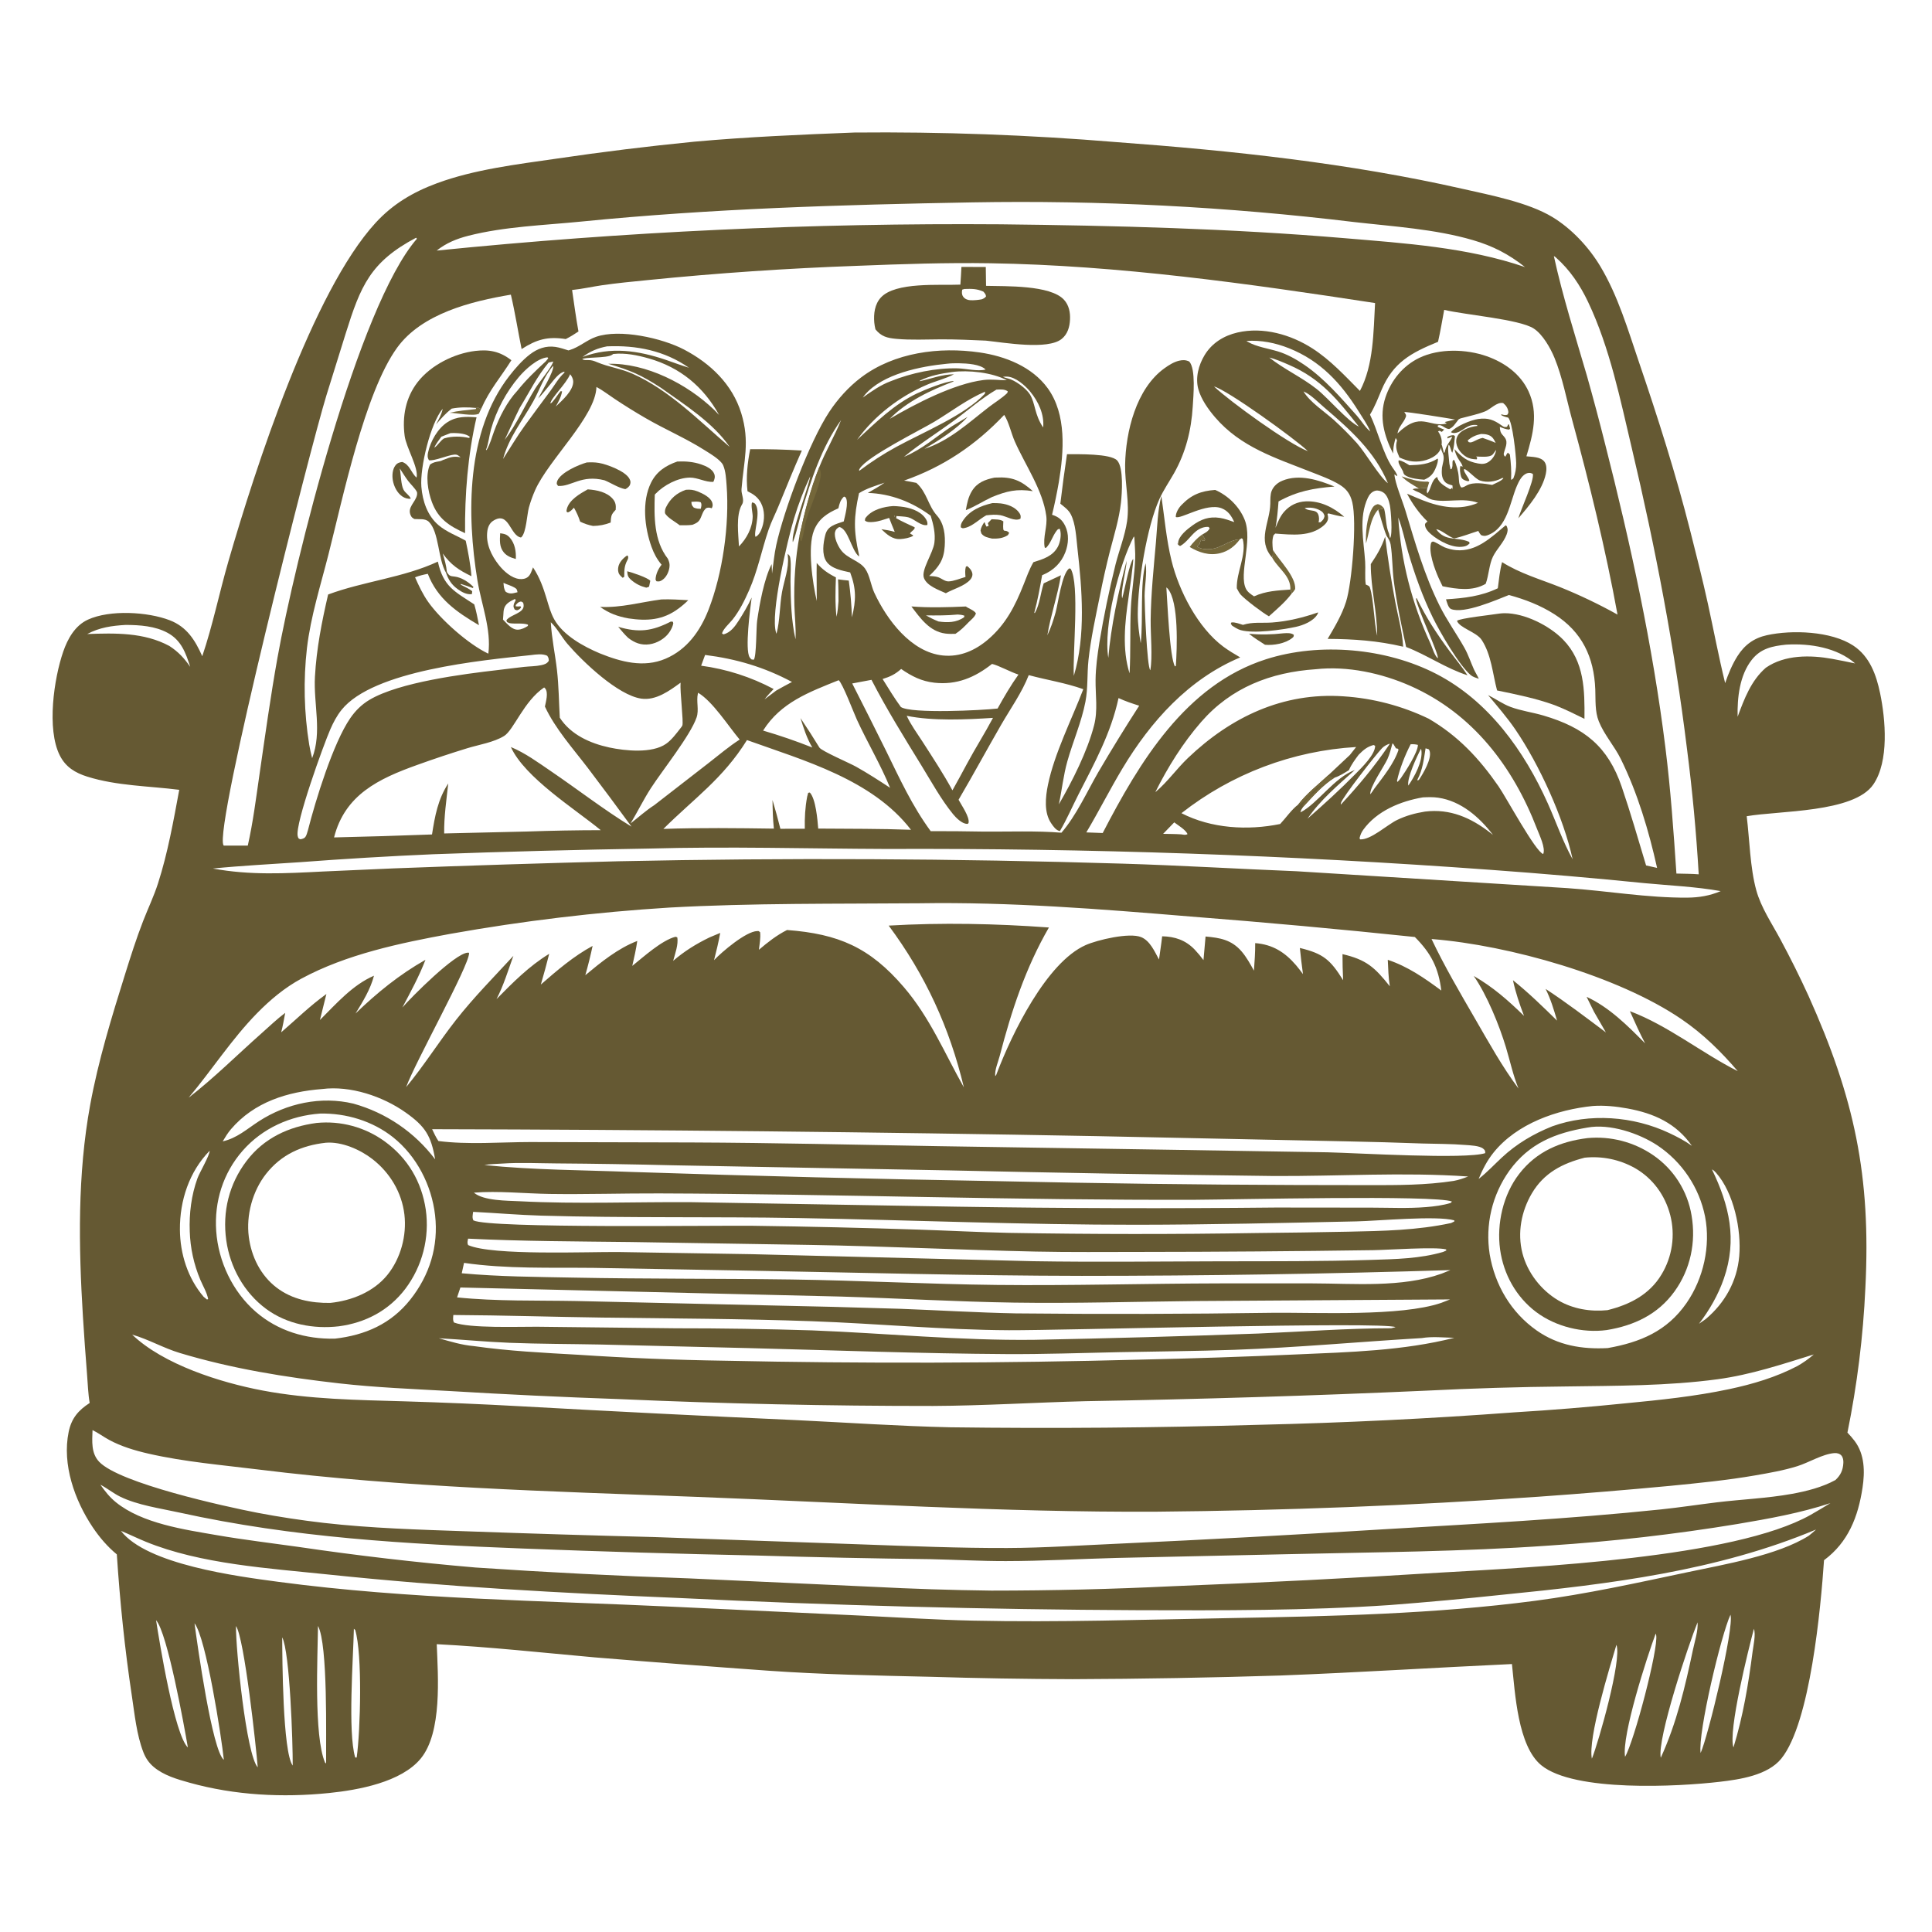 <?xml version="1.0" encoding="UTF-8"?> <svg xmlns="http://www.w3.org/2000/svg" xmlns:xlink="http://www.w3.org/1999/xlink" width="1024" height="1024"><path fill="#655933" d="M452.778 70.246Q522.299 69.58 591.586 75.315C653.035 79.83 715.079 86.457 775.226 100.091C789.889 103.415 809.943 107.263 822.794 115.031C832.994 121.197 842.122 130.999 848.221 141.182C857.615 156.867 862.879 174.901 868.746 192.115C878.759 221.493 888.293 251.44 895.9 281.537C899.142 294.366 902.435 307.243 905.263 320.17C908.319 334.136 910.958 348.175 914.365 362.067C915.99 357.259 918.14 352.095 920.859 347.803C924.644 341.824 929.573 338.186 936.502 336.665C949.753 333.755 970.534 334.469 982.234 342.148C990.994 347.896 994.47 357.662 996.504 367.469C999.36 381.243 1001.35 403.473 992.885 415.807C982.56 430.844 942.85 429.623 925.796 432.613C927.32 445.084 927.563 459.846 930.855 471.816C933.397 481.059 939.085 489.379 943.587 497.772Q951.528 512.502 958.497 527.717C982.883 581.967 991.685 623.116 988.688 682.564Q987.805 701.908 985.424 721.124Q983.042 740.341 979.177 759.315Q981.222 761.422 983.006 763.753C988.362 770.895 988.453 780.047 987.185 788.474C984.856 803.954 979.588 817.446 966.771 826.937C965.062 851.856 959.533 913.049 944.144 932.073C936.915 941.011 922.095 943.142 911.48 944.391C889.651 946.958 834.351 949.943 816.887 935.598C804.423 925.36 803.016 897.315 801.361 881.978C760.459 883.871 719.625 886.488 678.697 888.051Q623.613 889.79 568.502 889.993Q530.585 889.874 492.686 888.724C464.343 888.07 435.921 887.516 407.636 885.536Q361.425 882.241 315.252 878.448C287.373 875.953 259.443 872.883 231.482 871.454C232.152 888.567 234.413 918.122 223.033 932.026C212.714 944.634 189.777 948.765 174.414 950.335C149.767 952.855 124.481 951.552 100.561 944.901C93.998 943.076 86.759 940.996 81.458 936.507C78.892 934.334 77.185 931.812 75.981 928.69C72.395 919.393 71.366 908.649 69.881 898.814C66.109 873.832 63.59 849.056 61.916 823.86C56.9 819.709 52.738 814.831 49.115 809.431C39.585 795.223 32.834 776.182 36.392 758.944C37.889 751.692 41.498 747.521 47.531 743.603C46.692 738.732 46.545 733.544 46.145 728.605Q44.914 713.205 43.951 697.786C41.654 660.485 41.033 622.524 47.793 585.625C52.098 562.124 59.194 539.033 66.325 516.256C69.262 506.873 72.271 497.406 75.83 488.242C78.421 481.572 81.553 475.038 83.744 468.228C88.919 452.135 91.926 435.216 95.003 418.619C78.887 416.583 61.851 416.535 46.274 411.638C39.863 409.622 34.815 406.594 31.688 400.384C24.654 386.413 28.6 359.605 33.493 345.433C35.867 338.555 39.731 331.561 46.639 328.406C58.242 323.105 78.193 324.235 89.909 328.725C99.066 332.233 103.417 339.326 107.204 347.806C112.77 331.367 116.232 314.199 121.056 297.523C135.321 248.208 165.693 154.456 199.094 118.075C208.226 108.128 218.943 101.798 231.568 97.135C251.502 89.772 273.994 87.122 294.955 84.084Q331.379 78.7 368.022 75.092C396.247 72.553 424.472 71.343 452.778 70.246ZM303.217 153.7C304.294 161.032 305.268 168.401 306.595 175.692C304.388 177.186 302.242 178.519 299.85 179.709C290.325 178.227 284.46 179.879 276.466 185.009C274.512 175.427 273.01 165.688 270.769 156.178C249.804 159.682 223.533 166.217 210.426 184.361C193.307 208.06 181.673 264.024 174.088 293.88C169.919 310.292 164.693 326.641 162.686 343.511Q161.957 349.893 161.668 356.31Q161.379 362.727 161.53 369.149Q161.682 375.571 162.273 381.967Q162.864 388.363 163.893 394.704C164.297 397.117 164.847 399.492 165.444 401.863C170.789 387.961 166.122 373.146 166.925 358.658C167.747 343.819 170.555 329.541 173.912 315.097C192.74 308.094 213.796 306.197 232.076 297.668C234.974 310.94 240.897 313.425 251.375 320.336C252.45 323.963 253.139 327.652 253.86 331.362C241.992 324.36 231.869 317.416 226.746 304.135C224.398 304.603 222.226 305.095 219.99 305.991C222.038 310.598 224.098 315.017 227.031 319.144C233.682 328.501 248.356 341.548 258.833 346.461C260.482 333.494 255.132 320.332 253.045 307.605C247.292 272.508 247.126 228.615 269.885 199.35C273.082 195.239 276.736 191.009 280.885 187.824C284.863 184.77 289.373 183.118 294.424 183.873C296.736 184.218 299.054 185.035 301.285 185.726C301.495 185.665 301.706 185.607 301.915 185.543C307.047 183.993 310.936 180.255 315.925 178.522C328.497 174.154 351.02 179.214 362.568 185.273C376.516 192.589 388.167 203.684 392.879 219.001C397.558 234.208 394.203 244.37 393.014 259.253C392.804 261.886 394.611 264.742 393.458 267.063C393.353 267.273 393.225 267.472 393.111 267.678C389.988 273.331 391.359 283.18 391.666 289.623C395.776 285.378 398.845 279.747 398.936 273.691C398.963 271.939 397.837 267.506 398.675 266.273C399.826 266.607 400.105 266.651 400.708 267.8C403.11 272.383 399.291 282.446 400.441 284.544C402.342 283.652 403.338 281.34 403.974 279.446C405.328 275.406 405.367 270.528 403.377 266.69C401.696 263.447 399.367 261.942 396.193 260.353C395.315 253.11 396.195 245.242 397.604 238.09Q411.312 237.961 424.996 238.794C420.654 248.543 416.678 258.411 412.626 268.28C410.926 272.421 408.816 276.496 407.373 280.728C403.688 291.544 401.658 302.392 396.989 312.973C394.638 318.3 391.906 323.804 388.269 328.385C386.774 330.268 383.105 333.511 382.713 335.78L383.416 336.224C387.158 335.366 389.609 331.978 391.569 328.89C394.019 325.028 396.519 320.855 398.405 316.692C397.636 322.259 394.714 344.404 397.34 348.4C397.752 349.027 397.854 349.072 398.351 349.524L399.541 349.662C400.989 347.785 400.781 332.605 401.297 329.013C402.585 320.069 404.98 306.91 408.991 298.977L409.201 304.013C409.922 298.917 410.319 293.957 411.43 288.891C415.505 270.327 428.934 234.411 439.48 218.365C444.009 211.473 449.848 204.997 456.441 200.023C474.063 186.726 497.902 183.71 519.255 186.808C532.777 188.77 547.002 194.345 555.289 205.74C565.426 219.678 563.878 239.486 561.204 255.525Q559.702 264.241 557.614 272.836C561.012 273.916 562.994 275.5 564.581 278.746C566.696 283.073 566.349 288.206 564.681 292.623C562.528 298.325 558.358 302.334 552.799 304.681L552.351 304.865C551.184 311.501 549.957 318.222 548.196 324.728L548.455 324.992C551.139 320.298 551.507 314.284 553.185 309.173Q557.773 307.081 562.32 304.9C560.565 315.7 556.871 326.028 555.117 336.715C556.999 332.771 558.326 328.812 559.485 324.601C560.916 319.402 562.755 304.302 566.675 301.259L567.473 301.449C572.316 309.615 568.466 345.867 569.147 358.228C575.543 336.904 573.53 312.443 571.064 290.617C570.427 284.982 570.15 277.58 567.501 272.509C566.305 270.22 563.972 268.55 562.001 266.96Q563.555 253.823 565.525 240.742C571.097 240.753 588.753 240.316 592.153 244.098C595.612 247.946 594.681 261.481 594.125 266.45C593.15 275.156 590.458 283.688 588.277 292.149Q585.322 303.803 582.998 315.6C580.705 326.905 578.145 338.392 576.914 349.862C576.127 357.2 576.702 364.631 575.308 371.905C573.262 382.589 568.672 393.037 565.714 403.529C563.589 411.071 562.855 418.701 561.216 426.308C568.385 413.973 576.326 398.242 579.888 384.45C581.967 376.4 580.579 368.45 580.673 360.284C580.748 353.818 581.661 347.122 582.665 340.729Q586.14 319.726 591.282 299.068C593.204 291.566 596.233 283.992 597.361 276.339C598.798 266.579 596.171 256.284 596.334 246.403C596.623 228.889 602.147 205.944 617.256 195.14C619.597 193.466 622.111 191.867 624.939 191.182C626.861 190.716 628.567 190.744 630.352 191.64C633.886 195.61 632.495 210.134 632.182 215.407C631.437 227.926 628.473 239.831 622.27 250.805C619.721 255.315 616.652 259.769 614.516 264.481C607.792 279.317 603.061 309.021 603.043 325.425C603.037 330.709 603.726 335.692 604.598 340.884L604.663 340.309C605.929 328.346 604.178 309.094 607.22 298.505C608.007 304.22 606.703 310.154 606.657 315.903C606.626 319.74 607.867 353.553 609.693 355.227C610.958 348.14 609.792 336.319 609.873 328.644C610.019 314.9 611.478 300.938 612.681 287.25C613.386 279.225 613.516 270.708 615.55 262.907C617.167 274.147 618.218 286.077 620.91 297.086C624.851 313.198 634.9 332.722 648.423 342.77C651.254 344.873 654.301 346.645 657.334 348.435C629.939 359.958 609.917 382.309 594.894 407.347C588.228 418.457 582.406 430.05 575.765 441.192L584.458 441.515C603.895 404.026 628.317 363.083 670.988 349.427C699.471 340.311 734.761 343.488 761.3 357.204C789.012 371.526 807.9 397.986 820.413 425.914C824.849 435.814 828.232 445.894 833.523 455.427C828.83 433.648 815.851 405.246 803.192 386.684C798.828 380.285 793.669 374.355 788.707 368.414C792.678 370.367 796.511 373.157 800.625 374.687C806.216 376.766 812.313 377.555 818.04 379.243C839.756 385.642 852.253 395.636 859.563 417.07C864.242 430.792 868.269 444.822 872.457 458.705L878.29 460C873.942 440.452 867.923 420.22 859.027 402.224C855.64 395.373 850.226 389.405 847.389 382.307C845.277 377.021 845.746 371.002 845.531 365.408C844.867 348.195 838.468 334.866 823.849 325.549C816.329 320.756 808.329 317.713 799.765 315.361C793.064 317.982 775.885 325.568 769.069 322.793C767.601 322.196 766.85 319.028 766.406 317.651C776.108 317.041 784.972 316.066 793.868 311.795C794.482 307.18 794.909 302.434 796.137 297.937C805.514 303.911 816.494 307.052 826.762 311.143Q842.498 317.486 857.318 325.744C850.99 291.11 842.536 256.526 833.275 222.569C830.339 211.807 828.147 200.023 823.939 189.737C821.814 184.544 817.707 177.261 812.939 174.143C805.37 169.191 776.217 166.862 765.453 164.227C764.393 169.863 763.465 175.575 762.185 181.162C747.855 187.036 738.35 192.082 732.136 206.92C730.286 211.338 728.625 215.652 726.123 219.754C730.231 228.236 732.949 240.179 737.881 247.546C738.62 248.649 740.662 251.205 740.585 252.4L739.065 251.436C739.391 256.096 743.335 265.437 744.875 270.531C750.085 287.763 754.91 304.734 762.952 320.921C766.865 328.796 771.917 335.777 776.203 343.401C778.241 347.025 779.469 350.931 781.173 354.698C781.959 356.437 783.029 358.028 783.8 359.77C782.397 359.285 780.692 358.816 779.542 357.846C773.308 352.586 763.148 334.928 759.449 327.372C754.068 316.38 749.765 304.38 746.345 292.635C744.605 286.657 743.375 280.05 741.088 274.293Q741.367 278.593 741.843 282.875Q742.32 287.158 742.994 291.414Q743.668 295.669 744.538 299.89Q745.407 304.11 746.471 308.285Q747.534 312.461 748.789 316.583Q750.045 320.705 751.489 324.765Q752.933 328.824 754.563 332.813Q756.193 336.802 758.005 340.711C759.027 342.924 760.11 346.856 761.707 348.563C761.813 348.676 761.942 348.765 762.059 348.866C762.772 346.827 751.254 322.753 750.492 317.242L750.888 317.066C755.831 327.191 761.404 335.778 768.108 344.831C771.316 349.161 774.901 353.38 777.801 357.909C766.443 354.286 756.454 347.221 745.268 342.903C742.743 331.257 740.213 319.583 738.714 307.751C737.913 301.421 738.061 294.813 737.057 288.565C736.778 286.824 735.896 285.463 734.92 284.032C733.101 279.549 731.962 274.718 730.459 270.111L733.582 269.509C734.763 273.884 734.38 278.822 736.247 282.918C736.396 283.643 736.488 284.529 736.808 285.207C738.176 283.201 737.225 270.7 736.665 267.846C736.2 265.472 735.227 262.239 732.994 260.9C731.895 260.242 730.313 259.758 729.01 260.095C727.085 260.593 725.83 262.059 725.008 263.793C720.009 274.334 722.84 286.66 723.556 297.661C723.816 301.652 723.302 305.888 723.883 309.812C724.881 310.307 725.748 310.407 726.108 311.51C728.074 317.534 728.201 329.537 729.933 336.967C729.94 324.247 726.508 311.792 726.539 298.986C729.861 294.026 732.256 290.09 734.15 284.427Q736.258 301.647 739.454 318.698C740.91 326.47 743.304 334.885 743.693 342.758C730.22 339.581 717.467 338.695 703.686 338.62C707.42 332.274 711.196 326.004 713.438 318.939C716.616 308.923 719.241 276.451 716.734 266.205C715.659 261.813 713.71 259.118 709.836 256.785C705.264 254.032 699.785 252.086 694.824 250.127C676.103 242.731 657.64 237.027 644.043 221.198C640.448 217.014 636.602 211.609 635.13 206.228C633.476 200.182 635.294 193.461 638.474 188.209C642.363 181.785 648.707 177.888 655.911 176.231C669.48 173.11 684.132 177.3 695.603 184.67C705.109 190.778 712.874 199.22 720.785 207.194C728.09 193.45 727.948 175.853 728.815 160.622C661.41 150.301 593.067 140.611 524.775 139.528C501.403 139.158 478.097 139.95 454.749 140.877Q398.952 142.855 343.4 148.444C335.24 149.253 327.045 150.03 318.93 151.212C313.713 151.972 308.451 153.188 303.217 153.7ZM49.037 757.991C48.857 763.821 48.202 770.21 52.578 774.795C63.475 786.211 119.189 798.468 136.367 801.794Q153.947 805.136 171.725 807.174C196.819 810.022 222.117 810.75 247.34 811.622Q297.001 813.406 346.677 814.668L457.395 818.586C482.844 819.493 508.361 820.556 533.83 820.473C553.586 820.409 573.477 819.017 593.216 818.16Q663.137 814.941 732.997 810.576C782.102 807.667 831.462 805.129 880.39 800.016C890.201 798.991 899.97 797.492 909.762 796.295C923.038 794.673 936.518 794.157 949.686 791.788C957.415 790.398 965.907 788.249 972.831 784.44C975.569 781.867 976.817 779.222 977.015 775.394C977.084 774.057 976.877 772.466 975.952 771.425C975.049 770.41 973.54 770.067 972.238 770.173C965.904 770.693 958.779 775.18 952.619 777.106C945.449 779.348 937.831 780.681 930.433 781.964C915.389 784.573 900.162 786.062 884.974 787.559Q850.244 790.823 815.447 793.29Q714.241 800.346 612.793 801.229C531.377 801.646 449.85 796.438 368.514 793.351C291.354 790.423 213.747 788.387 137.054 778.88C117.653 776.476 97.809 774.835 78.724 770.469C71.578 768.835 64.205 766.645 57.743 763.12C54.809 761.519 52.028 759.434 49.037 757.991ZM487.325 478.756C443.231 479.115 398.896 478.59 354.862 481.027Q325.641 482.846 296.572 486.331Q267.503 489.817 238.681 494.958C212.174 499.822 183.619 505.78 159.715 518.708C150.922 523.463 143.239 529.887 136.26 537.008C122.752 550.788 112.34 567.097 99.974 581.805C113.462 571.359 125.845 558.984 138.641 547.651C142.738 544.022 146.792 540.119 151.164 536.836C150.507 540.276 149.939 543.771 149.03 547.154C157.061 540.241 164.343 533.055 172.998 526.842L169.568 540.624C178.186 532.032 186.848 522.039 198.215 517.151C196.359 524.346 192.291 530.89 188.435 537.179C199.885 526.146 211.621 516.598 225.501 508.718C222.137 517.496 217.659 525.702 213.262 533.992C218.103 528.444 241.101 505.256 247.934 504.932C248.471 504.907 248.364 504.888 248.639 505.185C248.493 512.225 220.121 562.797 215.264 576.194C224.699 564.864 232.572 552.215 241.686 540.604C251.108 528.601 261.783 517.837 272.104 506.631C269.347 514.226 266.895 522.391 263.165 529.547C271.863 520.719 280.441 512.036 291.09 505.542Q289.027 513.726 286.661 521.827C295.238 514.348 304.03 506.776 314.091 501.357Q312.429 509.185 310.226 516.879C318.587 509.942 327.53 502.643 337.767 498.721C337.138 503.178 336.106 507.553 335.126 511.942C341.034 507.187 350.761 498.367 358.019 496.501L358.96 496.794C359.687 500.489 357.74 505.694 356.794 509.265C362.765 504.131 368.941 500.303 376.012 496.868L381.738 494.467C380.833 499.339 379.705 504.112 378.46 508.905C382.477 504.621 395.389 493.605 401.355 493.484C402.334 493.464 401.956 493.423 402.872 494.074C403.225 497.129 402.592 500.352 402.243 503.398C406.935 499.4 411.622 495.715 417.145 492.92C444.428 494.986 461.007 502.128 479.066 523.214C492.885 539.349 500.595 558.1 510.875 576.335C503.289 544.637 490.471 516.783 471.03 490.59C499.171 488.937 527.842 489.534 555.947 491.59C543.526 513.066 536.065 535.861 529.848 559.737C529.052 562.794 527.099 567.266 527.503 570.37C528.073 569.845 528.134 569.429 528.4 568.729C536.333 547.88 554.651 510.147 575.409 500.921C581.561 498.186 598.597 494.113 604.863 496.705C609.574 498.654 611.992 504.377 614.294 508.552C614.843 504.456 615.527 500.359 615.967 496.252C622.702 496.375 628.398 498.3 633.168 503.26Q635.694 505.925 637.867 508.884L638.971 496.366C646.601 497.042 652.707 498.092 658.007 504.2C660.614 507.203 662.708 510.984 664.612 514.466C664.963 509.597 665.333 504.757 665.279 499.871C674.52 500.582 681.029 504.709 686.916 511.572C688.216 513.087 689.411 514.697 690.603 516.296Q689.655 509.385 688.957 502.445C701.427 505.442 705.144 508.714 711.886 519.534Q711.538 512.624 711.551 505.705C724.256 508.676 728.62 512.694 736.63 522.745C735.869 518.135 735.798 513.384 735.554 508.723C746.219 512.288 754.964 518.375 763.917 525.001C762.438 512.937 758.511 505.277 749.899 496.63Q690.539 490.409 631.034 485.783C583.03 481.805 535.557 477.999 487.325 478.756ZM316.128 205.088C315.664 220.846 290.838 243.596 283.622 259.81Q281.619 264.339 280.298 269.111C279.324 272.73 278.924 282.087 276.434 284.632C276.337 284.731 276.216 284.803 276.107 284.888C270.22 283.886 269.846 270.54 261.324 276.081C259.505 277.263 258.607 279.308 258.31 281.392C257.359 288.06 260.376 294.388 264.421 299.482C266.986 302.713 271.024 306.402 275.301 306.885C276.84 307.058 278.498 306.814 279.746 305.84C281.221 304.687 281.841 302.424 282.507 300.723C286.024 306.024 287.92 311.36 289.746 317.417C290.862 321.117 291.844 324.83 293.734 328.231C298.451 336.722 309.213 342.627 317.875 346.279C329.059 350.789 341.141 354.106 352.785 349.12C364.125 344.263 371.134 334.438 375.504 323.248C383.059 303.901 386.68 277.989 385.124 257.376C384.868 253.994 384.658 249.753 383.291 246.601C382.041 243.716 376.127 240.291 373.466 238.602C363.393 232.21 352.253 227.489 341.931 221.468Q333.714 216.704 325.81 211.438C322.643 209.342 319.468 206.875 316.128 205.088ZM169.683 590.216C153.948 591.334 139.088 597.947 128.61 609.903C118.237 621.739 113.505 636.897 114.595 652.505C115.719 668.589 123.266 684.601 135.5 695.227C147.277 705.456 162.067 709.841 177.462 709.52C193.57 707.681 207.245 701.694 217.462 688.823C227.715 675.908 232.495 660.486 230.6 644.059C228.776 628.242 220.852 612.717 208.297 602.747C197.484 594.161 183.41 589.921 169.683 590.216ZM841.368 597.636C824.351 600.47 810.459 606.012 800.002 620.47Q799.155 621.656 798.366 622.883Q797.577 624.109 796.848 625.372Q796.12 626.635 795.454 627.932Q794.788 629.229 794.185 630.557Q793.583 631.885 793.045 633.24Q792.508 634.596 792.037 635.976Q791.566 637.356 791.163 638.757Q790.76 640.158 790.425 641.577Q790.09 642.996 789.825 644.43Q789.559 645.864 789.364 647.308Q789.168 648.753 789.043 650.206Q788.918 651.659 788.863 653.116Q788.809 654.573 788.825 656.031Q788.842 657.489 788.929 658.944Q789.016 660.4 789.174 661.849Q789.331 663.299 789.559 664.739C792.293 681.023 800.865 695.615 814.443 705.159C825.771 713.121 838.488 715.229 852.107 714.51C869.341 711.463 883.554 705.552 893.873 690.667C902.898 677.649 906.737 660.362 903.719 644.785Q903.431 643.356 903.074 641.942Q902.717 640.529 902.291 639.135Q901.865 637.741 901.371 636.369Q900.877 634.998 900.316 633.652Q899.755 632.306 899.129 630.99Q898.503 629.673 897.814 628.389Q897.124 627.104 896.372 625.855Q895.62 624.606 894.808 623.396Q893.996 622.185 893.125 621.016Q892.255 619.846 891.328 618.721Q890.401 617.596 889.42 616.517Q888.439 615.439 887.407 614.41Q886.374 613.381 885.293 612.404Q884.211 611.426 883.082 610.503Q881.954 609.58 880.782 608.714Q879.609 607.847 878.396 607.039C868.644 600.625 853.149 595.427 841.368 597.636ZM53.202 786.922C55.672 790.42 58.108 793.537 61.453 796.244C75.414 807.54 97.758 810.698 115.033 813.683C129.319 816.152 143.771 817.851 158.126 819.884Q204.924 826.783 252.055 830.812Q308.659 834.649 365.36 836.584L462.384 841.025Q493.906 842.675 525.468 843.056Q573.553 843.053 621.581 840.723Q692.76 837.948 763.854 833.481C813.18 830.631 918.951 825.813 959.596 802.95C963.126 800.881 966.693 798.856 970.159 796.682C954.326 801.952 937.311 804.972 920.875 807.754Q871.332 815.922 821.226 819.173C775.031 822.451 728.807 822.678 682.532 823.749L591.584 825.741C572.123 826.27 552.578 827.385 533.115 827.412C519.83 827.431 506.513 826.68 493.226 826.392Q447.337 825.849 401.466 824.465Q339.303 823.169 277.173 820.753C214.878 818.322 156.102 815.116 94.879 801.644C84.926 799.453 72.796 797.754 63.657 793.247C59.971 791.43 56.798 788.788 53.202 786.922ZM70.038 707.373C86.619 723.22 116.733 732.77 139.24 737.011C164.074 741.691 189.297 742.007 214.475 742.74Q245.073 743.654 275.638 745.336Q348.798 749.406 421.998 752.694C449.203 754.014 476.409 755.886 503.642 756.492Q585.409 757.564 667.149 755.178Q735.008 753.612 802.698 748.566Q832.088 746.794 861.379 743.799C879.821 742.024 898.283 740.136 916.432 736.287C928.99 733.624 941.346 729.959 952.756 723.98C955.89 722.165 958.608 720.276 961.345 717.883C944.535 723.111 927.875 728.667 910.36 731.029C883.701 734.623 856.708 734.449 829.865 734.856Q792.912 735.208 756.005 737.074Q665.677 741.127 575.272 742.662C548.333 743.339 521.443 745.063 494.488 745.187Q411.452 745.236 328.497 741.563Q283.33 739.995 238.217 737.271C218.794 736.184 199.279 735.416 179.943 733.232C151.314 729.999 122.906 725.426 95.263 717.101C86.624 714.499 78.684 709.842 70.038 707.373ZM532.249 219.896C517.134 235.869 500.026 247.421 479.193 254.717C481.357 255.118 483.547 255.466 485.696 255.937C491.353 261.026 491.817 267.86 496.566 273.198C500.514 277.635 501.078 283.719 500.726 289.436C500.274 296.777 497.641 300.42 492.483 305.266C494.022 305.387 495.761 305.424 497.227 305.926C499.033 306.545 500.791 308.185 502.735 308.151C505.454 308.103 509.045 306.544 511.728 305.805C511.593 303.922 511.405 302.252 511.911 300.416L512.563 300.016C513.817 300.88 515.064 302.364 515.35 303.913C515.579 305.152 515.06 306.306 514.262 307.221C511.268 310.657 505.266 312.166 501.316 314.416C497.519 312.658 491.378 310.605 489.726 306.406C488.052 302.15 494.536 293.244 495.249 287.651C495.879 282.703 494.728 278.054 493.299 273.364C483.633 266.144 472.096 261.61 459.946 261.267C462.953 259.531 465.993 257.849 468.826 255.836C464.316 257.411 459.348 258.81 455.306 261.396C452.472 274.066 452.4 281.282 455.257 293.87L455.313 294.978C451.199 291.7 449.616 280.231 444.821 279.324C443.693 279.988 442.983 280.531 442.63 281.863C441.872 284.717 444.076 289.333 445.753 291.575C449.178 296.155 455.466 297.088 458.541 301.413C460.997 304.867 461.581 310.256 463.4 314.166C470.02 328.4 482.834 345.705 499.752 347.421C508.826 348.341 516.939 344.727 523.696 338.937C533.078 330.899 538.01 321.226 542.48 309.938C544.092 305.866 545.542 301.779 547.733 297.973C552.841 296.386 558.019 294.82 560.712 289.738C561.974 287.355 562.631 283.382 561.849 280.777C561.798 280.605 561.714 280.443 561.646 280.276C560.585 280.434 560.465 280.732 559.838 281.567C557.801 284.278 556.816 288.178 554.313 290.46L553.733 290.196C552.613 284.744 555.285 279.057 554.549 273.482C552.736 259.763 543.339 246.404 537.839 233.927C535.944 229.63 534.739 223.745 532.249 219.896ZM515.242 107.266C446.11 108.511 377.025 110.559 308.203 117.425C288.442 119.397 267.507 120.047 248.23 124.964C241.993 126.555 236.515 128.802 231.444 132.812Q305.907 125.297 380.667 121.812Q455.427 118.328 530.266 118.884C590.983 119.563 652.143 121.122 712.667 126.241C744.586 128.94 777.77 131.079 808.278 141.557C799.722 134.731 791.229 130.357 780.707 127.278C760.555 121.382 738.447 120.057 717.636 117.678Q692.464 114.631 667.203 112.455Q641.941 110.279 616.619 108.976Q591.297 107.673 565.945 107.246Q540.593 106.818 515.242 107.266ZM288.409 364.361C277.584 371.672 272.314 386.953 267.151 390.106C261.603 393.493 254.009 394.652 247.79 396.542Q234.401 400.643 221.229 405.394C200.724 412.723 182.819 421.19 177.058 443.853Q203.022 443.264 228.974 442.285C230.498 432.54 232.094 423.652 237.578 415.25C236.642 424.003 235.282 432.936 235.423 441.746L279.532 440.715Q298.97 440.038 318.419 440.005C304.684 428.725 278.112 412.119 270.773 395.945C278.366 399.08 285.25 404.156 292.017 408.757C306.27 418.448 320.03 429.159 334.72 438.146Q323.291 422.48 311.567 407.034C303.841 396.923 294.177 386.114 288.817 374.481C289.329 371.915 290.755 367.175 288.981 364.91C288.818 364.702 288.6 364.544 288.409 364.361ZM344.3 449.75Q286.934 450.671 229.598 452.764Q194.337 454.308 159.142 456.966C143.727 458.036 128.218 458.797 112.843 460.334C132.507 463.999 151.266 462.932 171.092 461.92L208.591 460.263Q268.301 457.994 328.035 456.484Q461.523 453.669 594.978 457.749C625.69 458.674 656.395 460.557 687.101 461.771L830.81 470.729C851.966 472.189 873.114 475.924 894.344 475.768C900.531 475.722 906.299 474.756 912.001 472.307C898.861 469.954 885.132 469.373 871.824 468.104Q831.112 464.012 790.302 461.048Q710.327 455.187 630.186 452.415Q550.045 449.643 469.857 449.963C428.068 449.81 386.067 448.582 344.3 449.75ZM545.255 357.83C541.694 367.008 535.59 375.559 530.663 384.096C523.04 397.307 515.789 410.729 508.063 423.882C509.592 426.81 514.074 433.048 513.34 436.196C512.966 436.631 513.09 436.674 512.498 436.661C509.841 436.601 506.669 433.4 505.104 431.477C498.757 423.68 493.626 414.275 488.364 405.715C479.229 390.853 469.903 375.849 461.911 360.329L451.69 362.251Q460.723 379.964 469.546 397.782C476.839 412.653 483.44 427.133 493.29 440.534Q506.825 440.487 520.357 440.749C533.733 440.889 549.576 440.247 562.584 441.356C570.536 432.13 576.027 419.836 582.087 409.316Q592.562 391.446 603.793 374.041C600.046 372.871 596.415 371.637 592.846 369.992C588.844 388.555 580.165 404.338 571.612 421.072C568.343 427.467 565.424 434.331 561.764 440.494C559.645 440.071 558.318 438.061 557.145 436.351C553.249 430.673 554.11 422.421 555.434 415.989C558.874 399.283 568.004 381.419 574.174 365.281C564.617 361.883 554.959 360.451 545.255 357.83ZM962.559 810.679C910.213 832.655 852.903 839.615 796.838 845.193Q766.805 848.392 736.692 850.71C692.368 853.712 647.803 853.576 603.399 853.44Q481.975 852.906 360.692 847.006C297.706 844.342 236.596 841.094 173.831 834.506C142.634 831.231 106.323 829.044 77.24 817.141C72.809 815.328 68.515 813.212 64.095 811.391C77.778 829.264 125.747 835.493 147.6 838.408C216.87 847.647 287.178 848.324 356.887 851.611L457.716 856.369C476.965 857.285 496.242 858.551 515.509 858.966C561.101 859.948 606.848 858.428 652.434 857.613C706.004 856.655 760.387 855.44 813.56 848.467C840.889 844.884 867.753 838.938 894.701 833.244C913.773 829.213 942.368 824.338 958.726 813.951C960.014 812.883 961.359 811.843 962.559 810.679ZM823.573 135.718C828.273 157.271 834.948 178.046 841.111 199.195Q846.184 217.161 850.726 235.269C864.241 288.233 875.938 341.969 882.703 396.248C885.474 418.482 887.039 440.668 888.537 463.005C892.453 463.13 896.454 463.085 900.354 463.405Q898.408 430.022 894.132 396.856C887.518 343.152 877.453 290.58 864.982 237.94C858.801 211.854 853.292 184.442 841.731 160.076C837.506 151.174 832.122 143.095 824.716 136.533C824.186 136.063 824.311 136.191 823.573 135.718ZM229.035 598.504C230.053 600.664 231.038 602.772 232.364 604.767C248.122 606.794 265.024 605.337 280.917 605.31L366.661 605.53C410.277 605.696 453.919 606.771 497.53 607.495L622.192 609.426L703.687 610.748C719.292 611.107 776.772 614.587 787.204 611.188C787.163 609.941 787.186 609.746 786.172 608.867C784.219 607.176 779.154 607.063 776.636 606.856C769.152 606.242 761.56 606.299 754.052 606.083Q733.708 605.335 713.354 604.93L581.084 602.175Q405.074 598.887 229.035 598.504ZM220.536 126.002C196.312 138.802 191.126 151.547 183.242 176.701L173.028 209.493C164.541 237.009 113.282 438.899 118.449 447.981C118.489 448.051 118.548 448.109 118.598 448.173L131.333 448.19C134.141 435.722 135.723 422.969 137.556 410.333C140.547 389.713 143.396 369.09 147.074 348.578C156.14 298.008 189.716 162.527 220.971 126.544L220.536 126.002ZM395.91 392.258C383.115 412.799 368.048 423.011 351.607 439.342C371.064 438.671 390.699 438.913 410.166 439.19C409.631 434.103 409.508 429.117 409.445 424.013Q411.698 431.605 413.624 439.287C417.932 439.276 422.254 439.189 426.561 439.268C426.452 433.41 426.724 428.044 427.809 422.288L428.354 420.209L429.236 420.058C432.39 423.463 433.294 434.49 433.674 439.165C450.026 439.296 466.5 439.19 482.839 439.798C462.296 413.116 426.13 403.123 395.91 392.258ZM244.017 682.402L242.264 687.643C263.105 689.788 284.617 689.171 305.579 689.572L405.25 691.836Q441.314 692.546 477.368 693.696C497.741 694.465 518.033 695.721 538.428 696.12Q606.276 696.817 674.12 695.812C697.868 695.558 742.314 697.89 763.866 690.555L768.58 688.723L634.061 689.574C601.862 689.894 569.636 690.899 537.435 690.412C506.832 689.95 476.226 688.123 445.633 687.204L244.017 682.402ZM758.749 497.706C765.581 512.144 773.818 526.135 781.817 539.953C789.111 552.555 796.112 565.239 804.827 576.937C801.951 569.9 800.37 562.369 798.178 555.098C794.663 543.444 788.14 527.365 781.105 517.272C791.364 523.176 799.306 530.195 807.766 538.436C805.404 532.251 803.27 526.02 801.899 519.534C810.161 526.169 817.721 533.529 825.276 540.945C823.59 535.19 821.899 529.52 819.201 524.137C830.223 531.339 840.628 539.305 851.158 547.196L844.83 536.227L840.931 528.342C852.917 533.85 862.759 543.708 871.937 553.007C868.996 547.442 866.473 541.674 863.885 535.94C884.166 543.588 901.741 557.982 921.049 567.738C912.059 557.226 902.678 547.994 891.186 540.159C857.563 517.235 799.853 501.037 759.38 497.755L758.749 497.706ZM697.337 354.706C673.528 356.315 652.551 364.376 636.647 382.646C626.932 393.806 618.927 406.645 612.342 419.858L612.882 419.403C618.98 414.191 623.744 407.388 629.556 401.835C652.381 380.027 680.038 366.832 712.094 369.068Q715.024 369.258 717.942 369.588Q720.859 369.918 723.758 370.388Q726.656 370.858 729.529 371.467Q732.401 372.075 735.241 372.821Q738.081 373.567 740.882 374.449Q743.683 375.33 746.439 376.345Q749.194 377.36 751.897 378.506Q754.601 379.652 757.246 380.927C772.889 390.065 784.007 401.977 794.246 416.762C798.357 422.699 813.845 451.455 817.929 452.651C819.316 449.532 815.869 442.5 814.681 439.407C802.015 406.433 780.646 378.246 747.651 363.594C732.326 356.788 714.161 352.853 697.337 354.706ZM248.084 656.511C247.871 657.887 247.497 658.64 248.134 659.926C261.077 665.645 311.595 663.404 328.316 663.608L398.556 664.746L547.636 668.466C580.876 669.005 614.185 668.572 647.431 668.517C673.986 668.474 700.598 668.609 727.142 667.761C739.736 667.358 752.691 667.121 764.862 663.556L766.553 662.81L766.48 662.21C760.882 660.715 735.136 662.53 727.835 662.612Q666.104 663.496 604.367 663.544C585.885 663.542 567.361 663.747 548.883 663.356C509.151 662.516 469.457 660.515 429.711 659.837L334.414 658.298C305.617 657.955 276.857 657.92 248.084 656.511ZM753.584 709.208C720.486 711.165 687.401 714.249 654.266 715.428C633.875 716.154 613.504 716.257 593.11 716.678C573.209 717.089 553.347 717.812 533.434 717.692C487.961 717.42 442.457 715.685 396.999 714.527L318.13 712.624C302.128 712.311 286.124 712.337 270.129 711.713C257.598 711.224 245.113 709.988 232.593 709.302C238.66 711.03 244.734 712.901 251.047 713.451C269.519 716.086 288.109 717.013 306.718 718.065Q345.293 720.631 383.948 721.203Q494.854 723.55 605.746 720.593Q646.598 719.71 687.418 717.862C715.203 716.659 743.726 715.935 770.809 709.07C765.308 708.942 759.007 708.268 753.584 709.208ZM250.775 642.304C250.572 643.862 250.157 645.37 250.911 646.827C259.571 651.206 379.386 649.438 399.242 649.692Q443.209 650.287 487.156 651.73C503.062 652.255 518.984 653.108 534.892 653.449Q600.694 654.601 666.498 653.525Q690.62 653.302 714.737 652.817C732.962 652.447 751.231 652.099 769.129 648.227L770.84 647.387L770.795 646.806C761.302 644.177 730.422 647.111 718.969 647.355C680.268 648.183 641.429 649.109 602.723 649.146C542.817 649.205 482.961 646.64 423.078 645.586C377.681 644.787 332.197 645.628 286.826 644.311C274.775 643.961 262.807 642.91 250.775 642.304ZM245.953 669.353L244.735 674.856C264.566 676.693 284.152 676.775 304.025 677.16C342.516 677.907 381.029 677.616 419.526 678.154C455.775 678.661 492 680.647 528.25 681.041C567.929 681.473 607.591 680.294 647.266 680.219L695.455 680.219C717.558 680.261 743.057 682.6 764.099 675.052L768.763 673.18Q671.083 676.22 573.357 676.236C514.171 676.158 455.103 674.492 395.939 673.447L314.449 671.996C291.766 671.758 268.455 672.627 245.953 669.353ZM266.157 616.72C263.022 616.903 259.808 616.952 256.716 617.497C282.702 620.167 309.253 620.153 335.363 621.179Q432.166 624.385 529.008 626.042Q607.863 627.814 686.736 628.073L725.748 628.14C740.743 628.151 755.646 628.203 770.505 625.904C773.217 625.406 775.586 624.562 778.144 623.567C743.775 621.161 709.258 623.513 674.814 623.307Q588.809 622.269 502.818 620.327L356.551 617.623Q325.662 616.857 294.765 616.63C285.34 616.58 275.543 616.063 266.157 616.72ZM251.179 632.133C256.333 636.523 268.778 636.341 275.562 636.693C305.867 638.265 336.411 636.958 366.75 637.186L507 639.561Q591.629 640.889 676.263 640.02L726.885 640.072C736.504 640.093 746.338 640.566 755.921 639.782C760.314 639.423 764.679 638.872 768.908 637.582L769.562 636.834C760.795 633.251 652.747 635.836 633.727 635.906C538.944 636.252 444.199 632.845 349.415 632.534C330.062 632.471 310.704 633.087 291.356 632.812C278.547 632.63 263.666 631.09 251.179 632.133ZM240.273 696.972C240.196 698.49 239.893 699.595 240.622 700.95C248.791 704.134 274.886 703.135 284.516 703.198L358.212 704.023Q394.298 704.004 430.367 705.127C469.577 706.655 508.783 710.596 548.031 710.133Q607.479 708.985 666.898 706.805C690.38 705.831 713.924 704.007 737.428 703.993L739.669 703.412C733.177 700.376 562.06 705.183 534.729 705.047C499.884 704.873 465.009 701.508 430.179 700.265C393.274 698.947 356.256 698.842 319.332 698.344C292.984 697.988 266.62 697.123 240.273 696.972ZM291.933 329.787C292.397 338.24 294.237 346.684 295.202 355.102C296.172 363.562 296.211 371.925 296.7 380.397C302.48 389.388 312.855 394.021 322.966 396.184C331.374 397.983 345.585 399.443 353.044 394.228C355.924 392.214 358.469 388.806 360.624 386.027C360.97 385.519 361.452 385.081 361.662 384.504C362.364 382.574 360.312 366.543 360.718 361.834C354.848 366.126 347.61 371.407 339.902 370.292C327.556 368.506 308.993 350.859 300.752 341.258C297.705 337.709 295.298 332.929 291.933 329.787ZM626.191 431.002C642.017 439.137 661.263 440.269 678.519 436.738C681.606 433.45 684.522 429.124 688.062 426.44C692.385 420.724 698.826 415.695 704.106 410.803L715.452 400.159L718.789 395.931Q715.652 396.115 712.524 396.417Q709.396 396.72 706.281 397.141Q703.167 397.562 700.071 398.101Q696.975 398.64 693.901 399.296Q690.828 399.952 687.781 400.724Q684.735 401.496 681.72 402.383Q678.705 403.27 675.726 404.271Q672.747 405.272 669.808 406.385Q666.869 407.498 663.974 408.722Q661.08 409.946 658.234 411.279Q655.388 412.611 652.594 414.051Q649.801 415.491 647.064 417.035Q644.327 418.58 641.65 420.227Q638.974 421.875 636.362 423.622Q633.75 425.37 631.207 427.216Q628.663 429.061 626.191 431.002ZM444.526 360.516C428.914 366.81 413.83 372.289 404.457 387.224Q417.707 391.094 430.536 396.188C427.612 391.265 425.973 386.019 424.269 380.59Q429.483 388.318 434.336 396.277C435.732 398.179 450.351 404.468 453.695 406.34C459.878 409.802 465.841 413.664 471.765 417.548C466.72 405.199 459.735 393.556 454.158 381.411C452.493 377.784 446.673 362.358 444.526 360.516ZM525.79 351.896C516.683 359.096 507.058 363.154 495.278 361.851C488.458 361.097 483.215 358.436 477.627 354.568C474.491 357.385 471.741 358.683 467.791 359.888C470.941 364.872 473.983 369.981 477.482 374.728C482.916 378.39 520.716 376.478 528.74 375.538C532.147 369.395 535.719 363.267 539.801 357.542C535.565 356.191 529.222 352.651 525.79 351.896ZM281.437 347.208C255.432 349.988 197.88 355.263 181.032 376.241C178.544 379.339 176.696 382.869 175.104 386.493C171.589 394.492 156.303 436.645 157.785 443.127C157.95 443.847 157.988 443.845 158.289 444.397C159.102 444.8 159.022 444.954 159.993 444.667C160.941 444.386 161.53 444.171 162.052 443.29C162.552 442.446 162.827 441.251 163.13 440.312C163.148 440.255 163.168 440.198 163.187 440.141C167.261 424.102 176.596 393.792 185.646 380.65C188.382 376.676 191.703 373.378 195.863 370.909C211.588 361.577 245.546 357.236 264.249 355.095C268.774 354.577 273.303 353.929 277.827 353.457C280.82 353.144 283.909 353.181 286.858 352.554C288.54 352.197 289.969 351.759 290.887 350.2C290.799 348.892 290.752 348.647 290.037 347.557C287.567 346.361 284.086 346.865 281.437 347.208ZM370.006 367.178C369.968 367.329 369.925 367.479 369.891 367.631C368.948 371.834 370.598 376.182 369.202 380.266C365.957 389.766 351.144 408.218 344.971 417.757C341.039 423.833 337.932 430.281 334.204 436.441C338.284 433.287 342.448 429.505 346.775 426.752L375.658 404.345C381.008 400.204 386.339 395.627 392.043 391.993C386.055 384.879 377.76 371.765 370.006 367.178ZM480.583 379.396C482.78 384.22 486.069 388.615 488.933 393.066C494.381 401.536 499.986 410.059 504.811 418.9Q508.71 411.939 512.466 404.901C516.883 396.653 521.932 388.737 526.305 380.486C512.214 381.387 494.461 382.238 480.583 379.396ZM170.781 577.205C152.414 578.631 134.762 584.051 122.419 598.493C120.688 600.518 119.405 602.672 118.043 604.946C125.569 603.296 130.969 598.326 137.264 594.257C151.977 584.746 170.153 580.848 187.294 584.94Q188.902 585.387 190.49 585.899Q192.079 586.411 193.645 586.987Q195.211 587.564 196.752 588.204Q198.293 588.844 199.807 589.547Q201.321 590.249 202.804 591.013Q204.288 591.777 205.739 592.601Q207.191 593.425 208.607 594.308Q210.023 595.191 211.402 596.13Q212.781 597.07 214.12 598.066Q215.46 599.061 216.757 600.111Q218.055 601.16 219.309 602.262Q220.562 603.364 221.769 604.516Q222.977 605.668 224.136 606.868Q225.295 608.069 226.405 609.315Q227.514 610.562 228.571 611.854Q229.628 613.145 230.632 614.478C228.491 601.931 225.401 597.025 215.027 589.668C202.933 581.091 185.72 575.299 170.781 577.205ZM844.26 586.194C825.218 588.126 804.033 595.485 791.637 610.853C788.182 615.137 785.813 619.801 783.704 624.856L784.275 624.405C788.456 621.07 792.128 617.13 796.038 613.489C803.859 606.205 812.757 600.984 822.632 597.005C842.539 589.819 865.723 591.566 884.799 600.567C888.887 602.495 893.069 604.662 896.74 607.312C888.423 595.376 876.662 590.078 862.584 587.51C856.651 586.427 850.287 585.765 844.26 586.194ZM946.585 341.686C939.392 342.429 933.231 343.685 928.48 349.715C922.027 357.906 920.734 369.813 920.98 379.88C924.508 370.401 928.097 360.705 935.954 353.896C946.011 346.943 959.555 347.128 971.137 349.213Q977.209 350.344 983.249 351.632C973.704 343.239 959.381 340.961 947.018 341.657L946.585 341.686ZM325.047 187.613C324.811 187.774 324.581 187.944 324.34 188.097C321.399 189.963 309.663 189.159 308.589 190.389C309.723 190.953 310.473 190.857 311.708 190.85C313.615 190.84 314.726 191.233 316.492 191.981C322.458 194.509 329.053 195.346 335.122 198.028C354.748 206.701 370.664 223.134 386.74 236.868C377.99 224.076 362.793 214.433 350.299 205.534C339.635 198.608 334.39 196.4 322.378 192.814C342.472 192.319 364.266 203.53 378.521 217.236Q379.869 218.542 381.133 219.928C372.808 204.949 360.564 194.77 343.948 190C337.905 188.265 331.362 186.923 325.047 187.613ZM754.152 422.62C742.373 424.63 729.769 429.761 722.528 439.828C721.538 441.204 721.013 442.541 720.595 444.17L720.857 444.88C726.506 445.291 735.249 437.128 740.507 434.596C745.271 432.303 750.074 430.992 755.275 430.156C768.514 428.519 779.57 433.367 789.895 441.399Q790.616 441.96 791.326 442.535C784.134 433.104 774.356 424.536 762.221 422.791C759.523 422.404 756.866 422.495 754.152 422.62ZM447.327 263.193C445.339 265.12 445.003 266.792 444.361 269.404C438.513 271.997 433.913 274.911 431.42 281.135C427.871 289.998 430.709 309.256 432.904 318.547C432.946 311.836 432.731 305.1 432.873 298.396C435.794 301.82 439.046 304.028 443.05 306.032C442.796 313.063 442.593 319.877 443.353 326.89C444.005 324.148 444.211 321.46 444.419 318.658C444.384 314.794 444.401 310.921 444.173 307.064C446.068 307.304 447.963 307.566 449.868 307.716C450.771 314.11 451.328 320.736 451.549 327.191C453.745 318.037 453.904 312.21 450.603 303.395C446.33 302.444 440.591 301.445 437.98 297.542C435.493 293.824 436.342 287.824 437.381 283.688C437.951 281.421 438.988 279.945 441.018 278.769C442.926 277.665 445.125 277.075 447.203 276.37C447.85 273.372 449.852 266.584 448.334 263.871C448.058 263.378 447.917 263.457 447.327 263.193ZM445.78 222.66C435.625 236.76 429.703 254.676 424.862 271.241C423.291 276.618 422.299 282.165 420.235 287.378C418.958 282.664 428.422 259.005 429.448 252.386Q424.343 263.28 420.861 274.796C417.645 285.292 407.983 325.707 411.394 335.492C411.441 335.625 411.51 335.748 411.569 335.875C413.42 328.905 413.192 320.961 414.499 313.757C415.578 307.811 418.272 300.929 417.577 295.031C417.518 294.53 417.517 294.024 417.499 293.52C418.435 294.462 418.725 294.637 418.9 295.998C419.4 299.879 418.937 304.379 418.981 308.328C419.092 318.296 419.398 329.083 421.64 338.839C421.949 332.92 421.198 326.864 421.042 320.934C420.706 308.259 421.493 295.986 423.83 283.499C426.509 271.352 429.582 259.145 434.238 247.587C437.622 239.052 442.362 231.197 445.78 222.66ZM504.66 197.171C498.495 198.057 493.36 198.984 487.678 201.67L487.455 202.06C493.556 200.751 499.242 198.412 505.619 198.388C501.124 200.744 495.909 201.948 491.224 203.96C476.805 210.149 463.455 220.335 454.28 233.093C464.137 223.968 473.751 214.335 486.052 208.511C490.275 206.517 500.942 202.188 505.352 201.959L505.325 202.229C493.415 206.735 480.589 212.756 471.575 221.999C485.133 214.02 505.677 203.385 521.229 201.423C525.528 200.881 529.416 201.546 533.657 201.533C525.834 197.395 513.333 196.058 504.66 197.171ZM111.106 609.946C100.265 621.005 95.265 636.324 95.358 651.68C95.434 664.507 99.504 677.462 107.905 687.301L109.695 688.763L110.327 688.548C109.685 685.041 107.514 681.504 106.13 678.202Q104.857 675.171 103.868 672.036Q102.878 668.902 102.179 665.69Q101.48 662.478 101.078 659.215Q100.677 655.953 100.575 652.667C100.216 643.2 101.415 633.496 104.644 624.563C105.751 621.5 111.28 612.141 111.106 609.946ZM907.36 619.788C916.571 638.838 920.858 656.935 913.681 677.684C910.715 686.26 906.015 694.452 900.5 701.631L904.058 699.137C914.208 690.621 920.687 679.087 921.83 665.788C923.022 651.917 918.994 632.252 909.525 621.566C908.806 620.754 908.315 620.324 907.36 619.788ZM373.719 347.135L371.621 352.827Q376.651 353.503 381.602 354.622Q386.553 355.742 391.384 357.296Q396.216 358.849 400.891 360.825Q405.566 362.801 410.048 365.184C408.371 366.973 406.703 368.725 405.221 370.684L411.429 365.998Q415.563 363.659 419.768 361.451C405.063 353.572 390.232 349.214 373.719 347.135ZM600.984 284.297C593.178 299.15 584.683 332.063 587.43 348.66C588.71 332.652 592.941 312.729 597.148 297.197C596.984 301.994 593.802 313.521 594.782 317.172L595.366 314.874C596.313 311.25 598.699 298.587 600.588 296.239C600.994 296.866 598.46 314.601 598.138 316.785C596.222 329.781 594.657 344.146 598.694 356.88C599.349 345.425 598.839 333.906 599.368 322.416C599.773 313.633 601.351 304.907 601.672 296.146C601.8 292.665 601.42 289.247 601.286 285.779C601.247 284.773 601.329 285.199 600.984 284.297ZM660.625 180.724C660.915 180.899 661.202 181.08 661.495 181.248C665.99 183.821 672.206 184.709 677.205 186.223C682.261 187.754 686.97 190.403 691.313 193.369C702.05 200.703 710.669 210.79 719.272 220.435C721.452 222.879 723.748 226.781 726.287 228.663C724.673 224.907 722.24 221.44 720.071 217.977C710.763 203.117 699.899 191.237 683.196 184.58C676.055 181.734 668.33 180.158 660.625 180.724ZM66.634 331.219C59.266 331.655 52.82 332.537 46.23 336.045C61.061 335.532 76.285 335.119 89.768 342.381C94.48 345.439 97.644 348.823 100.809 353.433C98.465 346.078 96.073 339.341 88.844 335.422C82.148 331.791 74.092 331.261 66.634 331.219ZM528.134 206.507C520.185 211.149 512.827 217.67 505.367 223.133C496.656 229.511 487.437 235.269 479.109 242.158C489.514 237.748 495.525 231.79 504.63 225.87L512.835 220.959C507.003 227.524 497.556 233.442 489.991 237.902C503.197 233.635 513.288 224.135 524.049 215.806C527.294 213.295 530.932 211.164 533.878 208.308L534.144 207.416C532.439 206.201 530.184 206.401 528.134 206.507ZM899.743 859.869C895.006 871.445 878.226 921.594 880.239 931.648C888.679 913.197 893.143 894.086 897.32 874.313C898.25 869.915 900.097 864.286 899.743 859.869ZM168.55 861.79C168.367 877.938 166.276 920.022 172.265 934.188L172.84 934.677C172.714 920.904 173.868 871.682 168.55 861.79ZM917.192 855.831C912.341 866.12 899.849 918.35 901.359 929.124C905.279 920.536 919.223 862.847 917.192 855.831ZM125.07 861.843C124.92 873.897 130.496 930.025 136.603 936.723C135.806 926.536 129.509 868.018 125.07 861.843ZM103.099 860.399C104.61 871.796 112.459 927.933 118.644 932.745C117.376 920.56 109.247 868.075 103.099 860.399ZM187.567 863.281C187.21 879.281 184.306 917.897 188.225 931.382L188.813 931.645L189.077 931.343C191.044 917.045 192.143 876.779 188.262 863.915L187.567 863.281ZM877.562 865.821C872.988 878.03 859.436 919.939 861.322 931.139C866.074 923.08 879.066 873.985 877.809 866.659C877.76 866.372 877.644 866.1 877.562 865.821ZM720.102 400.05C718.149 402.687 716.265 405.165 714.959 408.197C712.589 409.668 709.997 411.345 707.322 412.184C701.149 415.974 695.693 422.263 690.782 427.568C690.073 428.609 689.472 429.295 689.272 430.567C698.306 425.985 707.208 412.085 718.083 408.128C709.245 416.103 699.759 424.02 693.018 433.903C701.86 426.166 710.391 418.397 718.637 410.004C721.76 406.826 728.893 399.927 728.848 395.285L728.006 394.866C724.485 395.835 722.608 397.536 720.102 400.05ZM82.718 858.739C84.488 870.173 92.456 919.442 99.577 926.202C97.661 914.996 88.767 865.522 82.718 858.739ZM856.737 871.793C853.161 883.845 841.537 921.31 843.732 932.144C847.33 923.186 859.747 879.475 856.737 871.793ZM149.576 867.82C149.638 878.627 149.796 928.697 155.149 935.777C155.222 923.857 153.648 875.649 149.576 867.82ZM929.603 863.315C926.804 873.843 915.803 917.716 918.78 926.174C923.876 909.543 926.687 892.711 928.898 875.479C929.322 872.177 930.683 866.399 929.603 863.315ZM293.205 193.867C288.125 199.679 286.249 206.239 282.619 212.782C277.058 222.81 269.589 232.014 266.644 243.26C270.408 237.456 273.969 231.374 278.022 225.779Q284.789 216.469 291.676 207.248C294.036 204.042 296.116 200.261 299.079 197.6L299.223 197.014C296.546 197.257 293.603 201.33 291.912 203.355C289.723 205.977 287.641 208.737 285.27 211.194C286.892 207.832 293.774 196.842 293.205 193.867ZM522.123 207.584C512.639 211.591 504.062 218.221 495.241 223.52C487.984 227.88 459.515 241.957 455.674 248.381C455.26 249.072 455.316 249.023 455.444 249.553Q464.787 242.468 475.08 236.853C489.123 229.18 511.341 220.099 521.995 208.701L522.123 207.584ZM274.212 207.081C278.821 201.326 283.942 196.436 289.342 191.449L290.581 189.902L290.189 189.39C284.814 189.863 278.373 195.856 275.011 199.818C268.301 207.726 263.028 217.619 260.225 227.593C259.272 230.983 258.898 235.177 257.602 238.37L257.878 238.596C259.762 235.445 260.636 231.913 261.909 228.495C264.732 220.916 268.668 213.065 274.212 207.081ZM672.762 189.518C680.635 195.752 689.979 199.938 697.909 206.217C704.164 211.17 714.252 223.247 720.238 226.125C709 211.951 700.285 200.78 683.13 193.374C679.907 191.983 676.168 190.313 672.762 189.518ZM501.936 192.791C488.184 194.106 467.809 198.101 458.339 209.332C457.969 209.771 457.635 210.239 457.297 210.703C462.176 207.288 466.59 204.08 472.232 201.991C482.906 197.678 496.123 194.912 507.67 195.236C512.09 195.36 518.175 196.953 522.393 195.869C519.645 193.018 512.413 192.613 508.535 192.55C506.333 192.514 504.123 192.522 501.936 192.791ZM643.46 204.845C652.137 212.975 682.94 235.295 693.218 239.126C686.567 232.67 650.235 206.528 643.46 204.845ZM618.194 311.331C618.701 318.269 619.951 348.735 622.759 353.212L623.232 352.922C623.822 343.944 624.938 318.868 618.861 311.928C618.665 311.703 618.417 311.53 618.194 311.331ZM690.897 207.5C694.355 213.223 701.968 218.095 706.952 222.564Q713.339 228.393 719.141 234.806C723.712 239.904 731.212 252.84 735.621 256.11C728.693 239.288 715.408 227.511 701.86 215.947C698.85 213.377 694.896 209.292 691.331 207.66C691.191 207.596 691.042 207.553 690.897 207.5ZM321.742 183.574C316.753 184.532 312.867 186.14 308.775 189.206C323.728 183.585 338.293 185.77 353.118 190.798C357.114 192.189 361.101 193.671 365.148 194.91C352.212 185.831 337.339 182.902 321.742 183.574ZM736.505 394.164C734.989 394.739 733.7 395.346 732.545 396.515C729.542 399.553 711.414 422.709 710.72 425.636C710.654 425.917 710.667 426.212 710.64 426.501C720.066 416.342 728.447 406.37 736.205 394.864C736.525 394.388 736.455 394.614 736.505 394.164ZM272.935 317.452C270.622 318.655 268.2 319.648 267.265 322.309C266.858 323.469 266.858 324.769 266.775 325.984L266.599 328.414C268.718 330.488 271.299 333.887 274.547 333.737C276.486 333.648 278.203 332.768 279.805 331.75L279.834 331.069C277.022 330.064 273.181 330.8 270.084 330.296L268.719 329.711L268.399 328.73C270.707 325.636 277.922 325.026 277.532 320.749C277.446 319.805 277.479 320.011 277.137 319.304C276.433 318.929 276.368 318.673 275.541 318.949C274.539 319.284 274.134 319.804 273.447 320.559L273.268 321.314C274.295 321.517 274.863 321.462 275.884 321.336L276.182 321.962C275.484 322.87 275.124 323.126 274.032 323.472L272.847 323.123C272.23 321.973 271.989 321.654 272.329 320.305C272.509 319.591 272.993 318.803 273.329 318.143L272.935 317.452ZM290.79 192.15C284.45 199.763 280.634 207.804 275.513 216.113C272.707 221.724 270.139 227.474 267.492 233.163C273.827 224.992 278.184 214.795 283.659 205.964C286.175 201.907 291.764 195.64 293.293 191.612L290.79 192.15ZM738.02 394.032C737.278 396.824 736.574 399.642 735.39 402.286C733.683 406.098 725.656 417.606 726.313 421.001C727.043 420.017 727.762 419.059 728.404 418.013C732.942 411.97 738.991 404.521 741.258 397.35C740.648 396.569 741.065 396.858 739.9 396.658L738.783 394.805C738.392 394.164 738.6 394.372 738.02 394.032ZM747.676 394.471C744.713 400.198 741.78 407.594 740.439 413.89L740.685 414.444C741.403 413.765 741.982 413.121 742.555 412.316C744.94 408.916 751.531 398.726 751.524 394.81C750.133 394.463 749.11 394.409 747.676 394.471ZM531.554 199.71L532.3 200.014C532.954 200.278 533.458 200.412 534.156 200.572C537.902 201.432 543.881 205.831 545.862 209.04C548.849 213.879 548.194 219.607 552.906 226.576C553.546 219.616 550.384 212.848 546.015 207.544C543.346 204.304 538.304 199.847 533.861 199.614C533.077 199.573 532.33 199.617 531.554 199.71ZM302.185 198.349C300.033 203.506 292.239 210.716 291.685 213.799C292.348 213.742 292.843 212.938 293.267 212.446C294.67 210.817 295.77 208.955 297.166 207.321L297.907 207.434C297.486 210.227 295.965 213.051 294.559 215.469C297.846 212.347 304.095 206.947 303.811 201.961C303.746 200.813 302.964 199.2 302.185 198.349ZM622.373 435.869L616.481 441.956C619.673 442.025 622.899 442.01 626.083 442.226C627.361 442.376 628.251 442.746 629.4 442.1C628.52 439.843 624.365 437.404 622.373 435.869ZM753.155 396.834C751.109 400.662 745.598 412.424 746.429 416.379C749.695 411.748 754.254 403.336 753.34 397.5C753.305 397.272 753.216 397.056 753.155 396.834ZM755.582 396.62C754.635 402.447 754.112 407.903 751.274 413.194L751.393 413.732L752.103 413.264C754.33 409.963 758.864 402.275 757.787 398.231C757.618 397.596 757.563 397.586 757.244 397.123L755.582 396.62ZM266.861 308.923C267.016 310.729 267.024 312.171 268.078 313.692C270.159 314.925 271.49 314.602 273.757 314.024L274.298 313.881C273.932 312.342 274.022 312.191 272.595 311.367C270.859 310.365 268.693 309.814 266.861 308.923Z"></path><path fill="#74673A" d="M704.106 410.803C705.272 411.638 705.85 411.994 707.322 412.184C701.149 415.974 695.693 422.263 690.782 427.568L690.373 427.076C692.145 423.152 697.146 419.437 700.251 416.404C697.647 416.401 692.168 425.135 688.802 426.229C688.558 426.308 688.309 426.37 688.062 426.44C692.385 420.724 698.826 415.695 704.106 410.803Z"></path><path fill="#74673A" d="M434.238 247.587C434.636 248.934 435.269 250.584 435.069 252C434.057 259.148 429.657 267.989 427.514 275.09C426.349 278.949 426.137 282.916 424.814 286.78L424.24 286.584C424.037 285.54 423.869 284.562 423.83 283.499C426.509 271.352 429.582 259.145 434.238 247.587Z"></path><path fill="#655933" d="M525.558 275.209C527.59 275.343 530.139 275.144 531.795 276.343L531.761 276.89C531.368 283.833 532.495 279.746 534.898 282.452L534.19 283.639C531.543 285.36 528.849 285.557 525.761 285.454C523.521 284.866 521.57 284.673 520.12 282.71C520.035 282.236 519.839 281.695 519.704 281.229C519.954 279.448 520.745 278.281 521.69 276.777L521.952 277.007C522.204 277.844 522.406 278.354 522.861 279.122L524.02 278.705L523.57 277.295L525.558 275.209Z"></path><path fill="#655933" d="M525.963 266.657C527.455 266.647 528.951 266.645 530.435 266.823C534.016 267.253 538.247 268.766 540.323 271.941C541.047 273.05 541.092 273.665 540.864 274.928C537.84 276.59 533.416 273.599 530.144 273.049C527.634 272.628 525.242 272.862 522.738 273.128C519.089 275.095 515.454 278.973 511.39 279.826C510.274 280.06 510.228 280.105 509.229 279.477C509.178 278.221 509.432 277.498 510.075 276.445C513.602 270.668 519.68 268.11 525.963 266.657Z"></path><path fill="#655933" d="M526.947 253.178C527.238 253.159 527.529 253.136 527.82 253.12C536.376 252.636 541.119 254.641 547.45 260.329C538.967 258.959 533.534 260.285 525.729 263.474C521.067 265.629 516.705 268.537 511.914 270.383C512.531 266.815 513.225 263.331 515.171 260.2C517.94 255.744 522.071 254.218 526.947 253.178Z"></path><path fill="#655933" d="M473.48 268.217C474.773 268.242 476.051 268.358 477.337 268.493C481.907 268.971 487.427 270.591 490.296 274.443C491.161 275.604 491.749 276.823 491.511 278.245C488.327 279.092 484.539 274.989 481.476 274.204C479.139 273.605 476.363 273.708 473.939 273.415L474.123 273.943L474.343 273.117L475.036 272.904C475.054 273.096 475.136 273.862 475.116 274.032C475.092 274.233 475.001 274.42 474.944 274.614C478.033 276.455 481.558 277.9 484.799 279.484C485.056 280.666 482.961 281.541 482.306 282.744L483.492 283.457L483.874 283.621L483.903 284.075C481.985 285.087 479.406 285.582 477.232 285.711C472.93 285.967 470.046 283.216 467.139 280.497C469.554 280.857 471.902 281.198 474.242 281.925C473.183 279.479 472.239 276.982 471.263 274.502C468.576 275.358 465.776 276.406 462.95 276.642C461.507 276.762 459.65 276.918 458.474 275.953C458.451 274.896 458.473 274.829 459.125 274.044C462.458 270.032 468.567 268.529 473.48 268.217Z"></path><path fill="#655933" d="M483.058 321.428C492.463 322.169 502.489 321.874 511.914 321.449C513.405 322.543 516.501 323.553 517.256 325.119C516.742 326.921 514.667 328.512 513.355 329.822C511.137 332.119 509.108 334.201 506.405 335.945C504.648 335.997 502.87 336.028 501.122 335.802C492.642 334.7 487.823 327.685 483.058 321.428ZM507.627 325.712C501.997 326.257 496.413 326.213 490.766 326.179C492.958 327.387 495.093 328.481 497.431 329.397C502.157 330.066 506.942 330.046 511.004 327.131L511.165 326.326C509.897 325.901 508.942 325.77 507.627 325.712Z"></path><path fill="#655933" d="M841.463 603.201Q842.599 603.097 843.738 603.043Q844.877 602.988 846.017 602.982Q847.157 602.977 848.297 603.02Q849.436 603.064 850.573 603.156Q851.71 603.249 852.841 603.39Q853.973 603.532 855.097 603.722Q856.222 603.912 857.337 604.15Q858.452 604.388 859.556 604.674Q860.66 604.96 861.75 605.294Q862.841 605.627 863.916 606.007Q864.991 606.387 866.049 606.813Q867.107 607.239 868.145 607.71Q869.184 608.181 870.201 608.697Q871.218 609.212 872.212 609.771Q873.206 610.33 874.176 610.931Q875.145 611.532 876.087 612.174Q877.098 612.861 878.073 613.599Q879.047 614.336 879.984 615.122Q880.92 615.908 881.815 616.741Q882.71 617.573 883.562 618.45Q884.414 619.327 885.221 620.245Q886.027 621.164 886.786 622.123Q887.545 623.081 888.254 624.077Q888.963 625.072 889.621 626.102Q890.279 627.133 890.884 628.195Q891.489 629.257 892.039 630.349Q892.59 631.44 893.084 632.558Q893.579 633.676 894.016 634.818Q894.453 635.959 894.832 637.121Q895.21 638.284 895.53 639.464Q895.849 640.644 896.108 641.838Q896.368 643.033 896.566 644.239C898.992 658.391 895.979 672.772 887.528 684.487C878.733 696.68 866.075 702.61 851.573 704.958C838.837 706.674 824.512 703.147 814.221 695.42C803.58 687.432 796.885 675.363 795.082 662.247C793.199 648.554 796.695 633.186 805.204 622.184C814.36 610.347 826.906 605.01 841.463 603.201ZM839.913 613.597C828.096 616.64 818.34 621.646 811.942 632.462C806.324 641.959 804.152 653.486 806.926 664.25C809.572 674.519 816.805 683.843 825.924 689.218C833.733 693.82 843.03 695.317 851.981 694.414C863.754 691.501 874.278 686.172 880.671 675.453Q881.197 674.58 881.678 673.682Q882.16 672.784 882.596 671.863Q883.033 670.943 883.423 670.002Q883.813 669.06 884.156 668.101Q884.5 667.141 884.795 666.166Q885.09 665.191 885.336 664.202Q885.583 663.214 885.78 662.214Q885.977 661.214 886.125 660.206Q886.272 659.198 886.369 658.184Q886.467 657.169 886.513 656.151Q886.56 655.134 886.557 654.115Q886.553 653.096 886.499 652.078Q886.445 651.061 886.34 650.047Q886.236 649.034 886.081 648.026Q885.926 647.019 885.722 646.021Q885.518 645.023 885.264 644.036C882.546 633.51 876.023 624.544 866.551 619.109Q865.045 618.262 863.477 617.534Q861.91 616.805 860.292 616.199Q858.673 615.594 857.013 615.114Q855.352 614.635 853.66 614.285Q851.968 613.935 850.253 613.716Q848.539 613.497 846.813 613.41Q845.087 613.324 843.359 613.371Q841.632 613.417 839.913 613.597Z"></path><path fill="#655933" d="M167.807 595.188Q168.998 595.07 170.193 595.006Q171.388 594.942 172.585 594.933Q173.782 594.924 174.978 594.969Q176.173 595.014 177.366 595.114Q178.559 595.213 179.746 595.367Q180.933 595.52 182.111 595.728Q183.29 595.935 184.458 596.196Q185.626 596.457 186.781 596.771Q187.936 597.084 189.075 597.45Q190.215 597.816 191.336 598.234Q192.458 598.651 193.56 599.119Q194.661 599.587 195.74 600.105Q196.819 600.622 197.874 601.188Q198.928 601.754 199.956 602.368Q200.983 602.981 201.982 603.641Q202.98 604.301 203.948 605.005C216.092 613.812 223.473 626.304 225.67 641.138Q225.864 642.516 225.99 643.902Q226.115 645.288 226.173 646.679Q226.231 648.07 226.22 649.461Q226.209 650.853 226.13 652.242Q226.051 653.632 225.904 655.016Q225.757 656.4 225.543 657.775Q225.328 659.15 225.046 660.513Q224.764 661.876 224.415 663.223Q224.067 664.571 223.652 665.9Q223.238 667.228 222.759 668.535Q222.28 669.842 221.738 671.123Q221.195 672.405 220.59 673.659Q219.986 674.912 219.32 676.135Q218.655 677.357 217.93 678.545Q217.205 679.733 216.423 680.884Q215.641 682.036 214.803 683.147C206.069 694.604 193.762 701.075 179.626 702.964C166.154 704.521 152.067 701.876 141.037 693.731C129.366 685.112 121.936 671.691 119.926 657.411C117.793 642.26 121.406 627.54 130.667 615.346C139.878 603.218 152.979 597.152 167.807 595.188ZM172.638 605.676C159.921 607.099 149.109 611.92 141.04 622.155C133.845 631.281 130.379 644.055 131.872 655.572C133.233 666.07 138.098 675.973 146.611 682.469C154.809 688.726 164.895 690.717 175.008 690.569C186.314 689.424 198.04 684.735 205.323 675.73C212.381 667.005 215.646 654.864 214.349 643.756C212.98 632.038 206.683 621.579 197.439 614.376C190.91 609.289 181.083 604.968 172.638 605.676Z"></path><path fill="#655933" d="M332.428 294.37L332.925 294.93C333.002 295.717 332.944 296.107 332.563 296.807C330.859 299.946 330.87 302.234 330.867 305.697L330.034 306.256C329.452 305.707 328.692 305.076 328.26 304.405C327.516 303.251 327.471 301.832 327.718 300.518C328.201 297.952 330.345 295.77 332.428 294.37Z"></path><path fill="#655933" d="M332.44 302.783C334.586 303.26 343.528 306.234 344.666 307.848L344.037 310.892C343.579 311.234 343.07 311.313 342.526 311.47C339.461 310.695 336.915 309.446 334.52 307.349C332.785 305.831 332.602 304.958 332.44 302.783Z"></path><path fill="#655933" d="M265.106 282.643C267.406 282.944 268.75 283.25 270.29 285.052C272.918 288.126 273.606 292.352 273.389 296.273C270.998 295.614 268.687 294.763 267.045 292.8C264.572 289.843 264.911 286.222 265.106 282.643Z"></path><path fill="#655933" d="M355.558 329.43L356.647 329.545L356.854 330.441C356.474 332.227 355.758 333.66 354.721 335.166C352.421 338.506 348.223 340.929 344.24 341.488C339.845 342.105 336.346 340.722 332.925 338.07C330.999 336.28 329.359 334.233 327.666 332.226C338.597 335.438 345.596 334.554 355.558 329.43Z"></path><path fill="#655933" d="M350.527 317.711C355.295 317.536 360.037 317.848 364.796 318.109Q362.379 320.526 359.622 322.546C351.364 328.72 342.974 329.236 333.122 327.767C327.398 326.714 322.87 325.113 318.091 321.671C329.313 322.202 339.508 319.154 350.527 317.711Z"></path><path fill="#655933" d="M310.988 245.113C313.068 244.98 315.319 245.006 317.386 245.348C321.644 246.052 331.499 249.726 333.603 253.735C334.203 254.879 334.359 255.64 333.921 256.879C333.543 257.946 332.378 258.796 331.424 259.262C327.723 258.575 323.945 255.992 320.387 254.554C308.026 251.433 302.903 258.049 295.771 257.553L295.084 256.48C295.12 255.938 295.113 255.517 295.326 254.987C297.179 250.389 306.575 246.382 310.988 245.113Z"></path><path fill="#655933" d="M363.551 259.595C365.83 259.411 367.579 259.599 369.729 260.464C372.355 261.52 376.716 263.558 377.557 266.577C377.852 267.64 377.768 268.452 377.231 269.388C376.053 269.022 375.54 268.906 374.354 269.283C372.721 270.686 372.31 272.278 371.502 274.209C370.496 276.613 369.355 277.199 366.989 278.16C364.762 278.478 362.486 278.394 360.239 278.404C358.113 276.667 353.573 274.304 352.461 271.971C352.369 270.771 352.476 269.931 353.014 268.835C355.283 264.208 358.74 261.234 363.551 259.595ZM366.453 265.978C366.582 267.678 366.597 267.742 367.712 269.029C369.125 269.585 369.929 269.706 371.446 269.653C371.698 268.238 372.068 267.537 371.416 266.228C369.884 265.633 368.07 265.903 366.453 265.978Z"></path><path fill="#655933" d="M311.467 259.394C311.566 259.394 311.664 259.388 311.762 259.395C316.363 259.721 321.728 260.805 324.851 264.507C326.362 266.3 326.524 267.978 326.325 270.23C326.189 270.369 326.049 270.503 325.918 270.646C325.724 270.859 325.543 271.083 325.352 271.298C323.933 272.891 323.855 274.142 323.713 276.2C323.696 276.452 323.684 276.705 323.67 276.958C320.544 278.166 317.666 278.706 314.312 278.761C311.836 278.289 309.777 277.579 307.503 276.496C306.612 273.813 305.625 271.527 304.195 269.081C303.178 270.191 302.443 271.044 300.995 271.603L300.304 271.228C300.275 270.603 300.237 270.553 300.409 269.846C301.605 264.931 307.443 261.646 311.467 259.394Z"></path><path fill="#655933" d="M358.995 244.615C363.321 244.425 367.461 244.737 371.579 246.134C374.105 246.991 377.572 248.514 378.582 251.232C379.138 252.73 378.749 254.045 378.084 255.407C373.913 255.651 369.791 253.089 365.662 253.134C359.245 253.204 351.887 257.11 347.479 261.696C347.336 261.845 347.195 261.998 347.053 262.15C346.665 273.696 346.52 286.56 353.968 296.126C354.709 297.761 355.071 298.878 354.818 300.683C354.464 303.218 353.174 305.966 350.988 307.428C349.86 308.183 349.223 308.309 347.919 308.076L347.456 307.195C347.562 304.302 348.878 301.549 350.647 299.311C348.198 296.394 346.624 293.452 345.333 289.891C341.628 279.661 340.073 265.821 345.091 255.774C348.057 249.837 352.92 246.734 358.995 244.615Z"></path><path fill="#74673A" d="M252.38 216.22C253.811 216.137 253.838 216.001 254.927 216.896L253.843 219.263C251.024 220.746 241.982 218.89 238.345 218.773C242.909 217.699 247.518 217.34 252.168 216.83L252.38 216.22Z"></path><path fill="#74673A" d="M742.856 252.475C747.599 253.891 751.271 255.416 756.346 255.265L757.084 255.239L756.777 255.523L757.526 255.453L756.546 258.752C755.074 258.776 753.5 258.693 752.056 258.955C748.63 256.789 745.826 255.459 742.856 252.475Z"></path><path fill="#74673A" d="M723.989 288.06C723.78 282.322 724.356 274.582 727.239 269.493C728.024 268.108 728.755 267.59 730.266 267.191C731.956 267.622 732.499 268.168 733.582 269.509L730.459 270.111C726.267 274.635 725.77 282.322 723.989 288.06Z"></path><path fill="#74673A" d="M674.664 291.499C678.104 297.141 686.896 305.6 686.474 312.217C685.962 313.14 685.474 313.754 684.712 314.485L683.922 312.478C684.235 305.53 677.993 301.697 674.69 296.264C674.532 296.005 674.381 295.741 674.227 295.479C674.613 294.604 674.549 294.971 674.583 294.025L674.664 291.499Z"></path><path fill="#74673A" d="M636.918 283.487C637.112 283.673 637.314 283.85 637.5 284.044C638.21 284.787 638.408 285.249 638.717 286.198L638.234 286.716L636.594 286.214C636.165 287.032 635.948 287.498 635.779 288.424L634.535 289.658C636.309 291.091 639.417 291.223 641.602 291.025C647.431 290.498 651.602 286.076 657.172 285.843C654.524 289.464 651.126 292.113 646.702 293.201C640.903 294.627 635.508 292.871 630.557 289.906C632.444 287.44 634.378 285.299 636.918 283.487Z"></path><path fill="#655933" d="M680.284 335.651C682.109 335.553 684.198 335.333 685.748 336.467C685.66 337.527 685.677 337.519 684.887 338.161C681.278 341.091 674.989 342.166 670.479 341.74C667.579 339.823 664.664 338.115 661.978 335.882C668.312 336.503 673.947 336.351 680.284 335.651Z"></path><path fill="#655933" d="M761.926 243.073L762.136 243.316C762.189 244.729 761.724 246.061 761.225 247.368C759.842 250.996 758.383 252.719 754.87 254.256C751.98 254.044 747.85 253.642 745.302 252.217C743.994 251.486 743.999 251.149 743.613 249.799C743.119 248.768 742.461 247.814 741.961 246.782C741.501 245.834 740.989 245 741.348 243.975C743.367 244.201 745.287 245.597 747.032 246.589C752.611 246.416 757.082 246.134 761.926 243.073Z"></path><path fill="#655933" d="M698.594 324.583C698.534 325.01 698.561 325.062 698.324 325.487C696.239 329.229 690.737 331.404 686.793 332.256C679.501 333.832 664.608 335.955 657.588 333.981C655.966 333.525 654.479 332.52 653.063 331.631L652.335 330.59L652.668 329.903C654.703 329.7 656.847 330.612 658.78 331.198C664.005 329.527 668.84 330.331 674.22 329.943C682.5 329.346 690.778 327.321 698.594 324.583Z"></path><path fill="#655933" d="M798.037 278.416L798.627 278.92C799.302 280.512 799.142 281.664 798.565 283.235C796.973 287.57 793.306 290.942 791.287 295.051C789.28 299.134 789.1 304.964 787.456 309.416C780.597 313.535 772.061 312.245 764.583 310.723L762.467 306.281C760.45 301.689 756.929 292.454 758.574 287.534C758.876 287.368 759.136 287.06 759.479 287.038C760.398 286.977 764.406 289.615 765.562 290.064C767.572 290.844 769.651 291.4 771.802 291.591C782.558 292.546 790.424 284.761 798.037 278.416Z"></path><path fill="#655933" d="M674.227 295.479C666.206 286.232 673.086 277.011 673.286 266.947C673.329 264.782 673.201 262.135 674.028 260.126C675.072 257.591 677.196 255.814 679.684 254.783C688.61 251.083 698.941 254.409 707.304 257.877C696.06 258.768 687.658 260.295 677.644 265.776C677.288 270.486 676.899 275.102 676.041 279.756C677.314 276.687 678.452 273.664 680.701 271.149C683.725 267.769 687.608 265.915 692.144 265.726C699.81 265.406 706.863 268.968 712.465 273.905C709.607 273.588 706.867 272.821 704.088 272.108L703.608 272.411C703.771 273.199 703.977 274.03 703.898 274.842C703.763 276.226 702.857 277.397 701.859 278.297C694.763 284.691 684.629 283.43 675.894 282.801L674.995 283.676C674.143 286.252 674.397 288.837 674.664 291.499L674.583 294.025C674.549 294.971 674.613 294.604 674.227 295.479ZM691.513 269.243C694.162 271.738 698.803 268.899 699.112 274.795C699.149 275.5 699.031 276.148 698.882 276.832L699.912 276.799C701.205 275.542 701.651 275.324 702.044 273.515C701.689 272.209 701.165 271.401 699.989 270.708C697.256 269.099 694.589 268.829 691.513 269.243Z"></path><path fill="#655933" d="M654.194 276.721C652.696 273.484 651.005 270.801 647.552 269.425C639.467 266.203 625.519 275.507 623.183 273.984C623.172 271.75 624.634 269.311 626.148 267.725C631.394 262.23 636.584 260.194 644.082 259.672C650.936 262.674 656.918 268.513 659.708 275.512C664.135 286.619 656.366 304.272 660.426 312.158C661.312 313.878 663.086 315.038 664.665 316.074C671.078 313.189 677.042 312.983 683.922 312.478L684.712 314.485C681.305 319.056 676.787 322.849 672.565 326.652C669.446 324.986 660.283 318.046 657.741 315.337C656.816 314.352 656.165 312.972 655.528 311.786C655.316 303.027 660.82 294.157 658.669 285.65L658.078 285.319L657.172 285.843C651.602 286.076 647.431 290.498 641.602 291.025C639.417 291.223 636.309 291.091 634.535 289.658L635.779 288.424C635.948 287.498 636.165 287.032 636.594 286.214L638.234 286.716L638.717 286.198C638.408 285.249 638.21 284.787 637.5 284.044C637.314 283.85 637.112 283.673 636.918 283.487C638.631 282.449 640.222 281.875 641.145 280.046L640.602 279.301C638.244 279.046 635.714 280.115 633.896 281.604C630.959 284.009 628.966 287.423 625.635 289.339C624.646 289.184 625.283 289.428 624.607 288.761C624.414 288.57 624.192 288.41 623.984 288.235L624.423 288.229C624.429 287.993 624.416 287.755 624.442 287.521C624.833 283.968 629.251 280.489 632.031 278.492C636.634 275.184 640.832 273.623 646.602 274.497C649.18 274.888 651.732 275.885 654.194 276.721Z"></path><path fill="#655933" d="M244.12 242.353C242.937 241.4 242.355 240.834 240.772 240.961C237.359 241.234 230.049 244.485 227.362 243.92C226.481 242.511 226.554 241.329 226.895 239.768C228.208 233.755 232.05 226.996 237.286 223.683C242.155 220.602 247.082 220.795 252.574 221.174C247.942 241.077 246.302 262.197 246.498 282.599C238.165 278.755 232.279 275.14 228.913 266.095C226.808 260.438 225.35 251.897 227.891 246.286C229.473 245.043 230.907 244.827 232.825 244.511C233.87 244.339 234.149 244.095 235.042 243.688C235.125 243.65 235.221 243.657 235.311 243.642C238.604 242.259 240.573 241.701 244.12 242.353ZM238.733 229.572L233.924 231.458C232.638 233.292 230.994 235.227 230.175 237.313C232.216 235.951 233.262 233.725 235.244 232.427C235.379 232.382 235.512 232.333 235.648 232.292C239.554 231.097 244.631 231.219 248.587 232.122L249.068 231.606C247.282 229.842 243.069 229.544 240.577 229.515Q239.654 229.511 238.733 229.572Z"></path><path fill="#655933" d="M794.848 325.187C795.728 325.095 796.611 325.019 797.496 325.015C808.119 324.968 821.248 331.58 828.558 339.106C839.815 350.695 839.937 365.859 839.797 380.995C834.625 378.445 829.501 375.882 824.122 373.79C814.138 370.148 803.861 368.095 793.48 365.951C791.113 357.089 790.477 347.076 785.345 339.208C782.555 334.932 773.766 332.975 772.224 329.079C773.429 327.679 791.472 325.779 794.848 325.187Z"></path><path fill="#655933" d="M211.886 248.264C212.525 251.412 212.48 256.881 213.879 259.547C214.842 261.381 216.943 262.365 217.733 264.312C216.159 264.523 214.566 264.025 213.252 263.143C210.465 261.271 208.733 257.735 208.193 254.503C207.775 251.996 207.99 248.727 209.612 246.647C210.591 245.391 211.687 245.048 213.199 244.848C217.306 246.301 217.813 250.588 220.784 253.139C221.961 247.947 215.279 237.185 214.471 231.016C213.128 220.759 214.967 210.728 221.411 202.465C228.396 193.508 240.77 187.315 251.957 185.992C259.377 185.114 265.087 186.3 271.04 190.936C265.17 200.317 259.713 206.119 254.927 216.896C253.838 216.001 253.811 216.137 252.38 216.22C247.868 215.799 243.86 215.734 239.38 216.581C236.18 219.105 233.774 221.82 231.141 224.924C232.528 222.198 234.06 219.685 234.638 216.649C228.166 224.28 222.502 247.843 223.335 258.032C223.951 265.557 226.538 273.378 232.467 278.378C236.787 282.022 242.005 283.846 246.844 286.594C248.16 292.823 249.382 299.039 249.874 305.399C243.296 302.235 239 299.42 234.665 293.368C235.651 296.653 236.554 299.751 236.856 303.179C237.671 304.441 237.963 305.096 239.496 305.411C239.806 305.475 240.942 305.599 241.221 305.635C244.489 306.064 248.134 308.359 250.495 310.664L250.956 311.107L250.603 311.673C248.47 310.889 246.349 310.136 244.174 309.475L244.273 309.923C246.12 310.979 248.714 312.008 250.279 313.392L250.108 314.891C247.412 315.301 244.638 313.753 242.525 312.214C239.28 309.85 237.674 307.266 236.371 303.511C232.094 296.338 232.761 281.997 227.321 276.589C225.365 274.644 222.129 275.338 219.579 275.089C218.745 274.535 218.338 274.413 217.851 273.502C215.409 268.926 220.462 266.155 221.054 262.137C221.101 261.814 221.124 261.043 220.944 260.682C220.04 258.869 217.648 256.65 216.366 254.966C214.755 252.852 213.364 250.481 211.886 248.264Z"></path><path fill="#655933" d="M509.574 141.473L522.486 141.507L522.63 151.503C532.9 151.792 556.745 150.965 563.957 158.894C566.6 161.799 567.326 165.647 567.126 169.47C566.923 173.368 565.849 177.101 562.712 179.641C555.299 185.644 532.237 181.544 522.525 180.545C514.634 180.184 506.763 179.841 498.861 179.859C490.987 179.877 482.868 180.325 475.029 179.596C470.214 179.149 467.144 178.387 464.004 174.562C463.731 173.356 463.483 172.151 463.381 170.917C463.001 166.298 463.604 161.273 466.85 157.72C474.56 149.281 498.016 151.343 509.014 150.863Q509.356 146.172 509.574 141.473ZM511.171 153.168L510.001 153.508C509.726 154.799 509.709 156.112 510.503 157.245C511.342 158.444 512.811 159.035 514.233 159.118C516.167 159.23 518.5 158.998 520.39 158.632C521.385 158.216 521.933 157.952 522.622 157.111C522.492 155.918 521.942 155.418 521.175 154.537C517.541 152.965 515.046 153.064 511.171 153.168Z"></path><path fill="#655933" d="M738.357 240.386C733.586 230.886 730.844 221.049 734.333 210.577C737.333 201.57 743.622 193.85 752.216 189.695C762.772 184.591 777.149 184.966 788.037 188.819C797.427 192.142 805.902 198.198 810.153 207.427C815.472 218.972 812.502 230.263 809.022 241.856C812.064 242.194 816.453 242.065 818.498 244.618C819.897 246.364 819.75 249.084 819.32 251.131C817.522 259.703 810.358 268.257 804.752 274.7C806.039 270.083 813.316 254.552 812.434 251.177C811.498 250.683 810.692 250.495 809.628 250.772C806.786 251.513 805.105 254.953 804.044 257.396C800.149 266.363 799.092 279.788 788.388 283.706C787.101 284.177 786.221 284.132 784.955 283.595C784.371 282.851 783.95 282.268 783.526 281.413C779.227 282.753 775.147 284.42 770.729 285.367C767.535 284.367 764.091 280.859 761.21 280.501C765.976 287.232 772.25 284.368 778.664 287.196L778.95 287.981C777.766 289.133 777.145 289.469 775.488 289.731C769.843 290.624 762.781 286.792 758.547 283.218C757.117 282.011 755.325 280.163 755.267 278.17C755.242 277.293 756.01 276.958 756.604 276.405C752.298 272.326 748.503 266.934 745.776 261.676Q749.815 263.442 753.904 265.087C763.416 268.851 773.63 270.707 783.406 266.515C775.316 263.519 766.543 266.649 759.127 264.854C756.618 264.247 754.168 261.782 751.615 260.804C750.535 260.391 749.706 259.995 748.737 259.362C749.746 258.73 750.88 258.96 752.056 258.955C753.5 258.693 755.074 258.776 756.546 258.752C756.236 260.063 756.063 260.337 756.527 261.577C758.596 259.05 758.568 254.54 761.74 252.764C761.782 252.927 761.82 253.092 761.866 253.254C762.68 256.093 766.213 257.954 768.653 259.348L769.666 258.486L769.951 259.908L769.654 260.024C770.12 259.228 769.865 258.187 769.824 257.271C768.301 256.847 766.81 256.517 765.733 255.256C763.97 253.192 764.07 250.45 764.272 247.904C764.842 244.723 765.936 242.571 764.394 239.559C763.879 238.553 763.679 237.454 763.936 236.322C763.98 236.131 764.117 235.975 764.207 235.801Q764.703 237.951 765.29 240.078C765.912 239.479 765.652 239.872 765.908 238.883C766.746 235.658 768.348 234.442 769.682 231.685L769.218 231.481L768.242 232.069L768.178 231.944L766.96 232.496L767.226 232.405L767.144 231.598C768.375 230.892 769.101 230.719 770.516 230.65L771.161 231.228C770.817 234.09 770.72 237.262 769.727 239.974C768.93 238.797 768.731 236.464 767.847 235.649C767.077 237.397 768.003 242.748 768.094 244.821C768.154 246.194 768.638 247.411 768.784 248.756L769.383 248.541C769.965 247.293 769.857 246.45 769.858 245.13C769.859 244.34 769.822 244.64 770.227 243.877L770.799 243.835C771.964 246.472 772.929 249.782 773.146 252.672C773.316 254.495 773.19 257.002 774.51 258.385C775.715 258.31 776.308 257.88 777.337 257.311C780.997 255.286 786.843 256.329 790.894 257.014C792.71 256.083 795.586 255.056 796.864 253.479C795.999 253.243 796.452 253.218 795.59 253.654C792.306 255.316 788.081 255.907 784.484 254.692C784.283 254.625 784.086 254.548 783.888 254.475C781.129 252.877 779.223 250.293 776.444 248.664L775.837 248.822C776.139 250.88 778.076 252.58 778.777 254.656L778.274 255.082C777.621 254.964 777.026 254.835 776.411 254.571C775.4 254.138 774.807 253.712 774.426 252.679C773.952 251.393 773.507 248.14 774.121 246.893L775.185 247.406C775.102 246.082 774.076 244.941 773.351 243.835C772.065 241.872 771.44 240.373 770.891 238.074C775.017 242.356 777.405 244.54 783.417 245.653C785.705 246.076 787.517 245.965 789.418 244.493Q789.777 244.22 790.109 243.913Q790.44 243.606 790.741 243.268Q791.041 242.931 791.307 242.566Q791.573 242.201 791.803 241.812Q792.033 241.423 792.224 241.014Q792.415 240.605 792.566 240.179Q792.716 239.753 792.825 239.315Q792.934 238.877 793 238.43L792.687 238.862C792.534 239.07 792.377 239.274 792.226 239.483C791.86 239.992 791.509 240.575 791.041 241.004C789.332 242.57 784.565 242.015 782.319 241.956C782.785 242.315 782.537 242.064 782.936 242.814L782.686 243.48C780.652 243.408 778.815 243.156 777.053 242.072C774.602 240.564 772.434 238.002 771.929 235.106C771.595 233.189 772.032 231.526 773.249 230.012C775.175 227.617 779.55 226.193 782.465 225.818L783.122 225.74L782.785 225.278C777.626 224.646 775.806 228.342 772.014 229.316C770.911 229.599 769.975 229.648 769.009 229.083C771.458 225.968 779.507 222.65 783.447 222.08C788.662 221.325 791.824 222.543 795.957 225.532C797.06 226.33 797.397 226.479 798.729 226.234L799.421 224.914L799.772 224.928L800.382 227.129L799.906 227.706C798.069 227.538 796.633 226.951 794.938 226.248C795.049 227.998 795.158 229.13 796.351 230.48C796.808 230.997 797.255 231.469 797.651 232.036C799.547 234.745 797.556 237.671 796.975 240.655C797.254 241.464 797.122 241.586 797.894 242.044C798.285 241.243 798.606 240.6 799.158 239.894L800.274 240.9C800.822 245.403 801.162 249.75 800.892 254.284C801.458 254.181 801.684 253.872 802.122 253.513C803.198 250.867 803.651 248.27 803.601 245.41C803.528 241.336 801.696 223.592 799.372 221.345C797.958 221.013 796.822 220.73 795.57 219.943L795.876 219.611C797.065 219.99 797.669 220.117 798.895 219.845C799.291 219.148 799.556 218.987 799.436 218.137C799.164 216.212 798.161 214.818 796.693 213.622C793.313 212.983 790.13 216.841 787.134 218.043C783.266 219.596 779.312 220.358 775.329 221.448C774.209 221.755 773.261 221.847 772.644 222.881C771.134 224.696 770.284 226.476 768.066 227.396C765.658 227.311 764.074 224.564 762.057 225.56L762.075 226.243C763.185 226.753 764.279 227.295 765.451 227.65L764.188 228.909L762.935 228.309L762.19 228.647C763.978 231.126 764.547 233.695 763.911 236.768C763.378 239.343 761.425 241.202 759.204 242.43C755.116 244.69 749.803 245.308 745.355 243.871C744.128 243.474 742.919 243.03 741.752 242.48C740.332 239.209 739.413 236.963 740.474 233.382L739.734 232.12C739.033 234.417 738.579 236.349 738.445 238.762L738.384 239.76C738.373 239.968 738.366 240.177 738.357 240.386ZM740.691 229.744C753.175 217.652 757.121 226.789 766.807 224.495L765.763 223.674L771.192 222.342C768.369 221.833 744.953 218.011 744.293 218.425C744.892 219.375 745.536 219.862 745.099 221.023C743.905 224.196 741.319 226 740.691 229.744ZM785.019 230.006C782.323 230.547 779.94 231.619 777.878 233.476L778.586 234.559L777.566 234.014C778.934 234.545 779.376 234.72 780.748 234.12C782.566 233.324 783.841 232.462 785.839 232.097C788.171 232.919 790.495 233.711 792.748 234.735C791.641 232.563 790.892 231.126 788.452 230.412C787.308 230.077 786.201 230.035 785.019 230.006Z"></path></svg> 